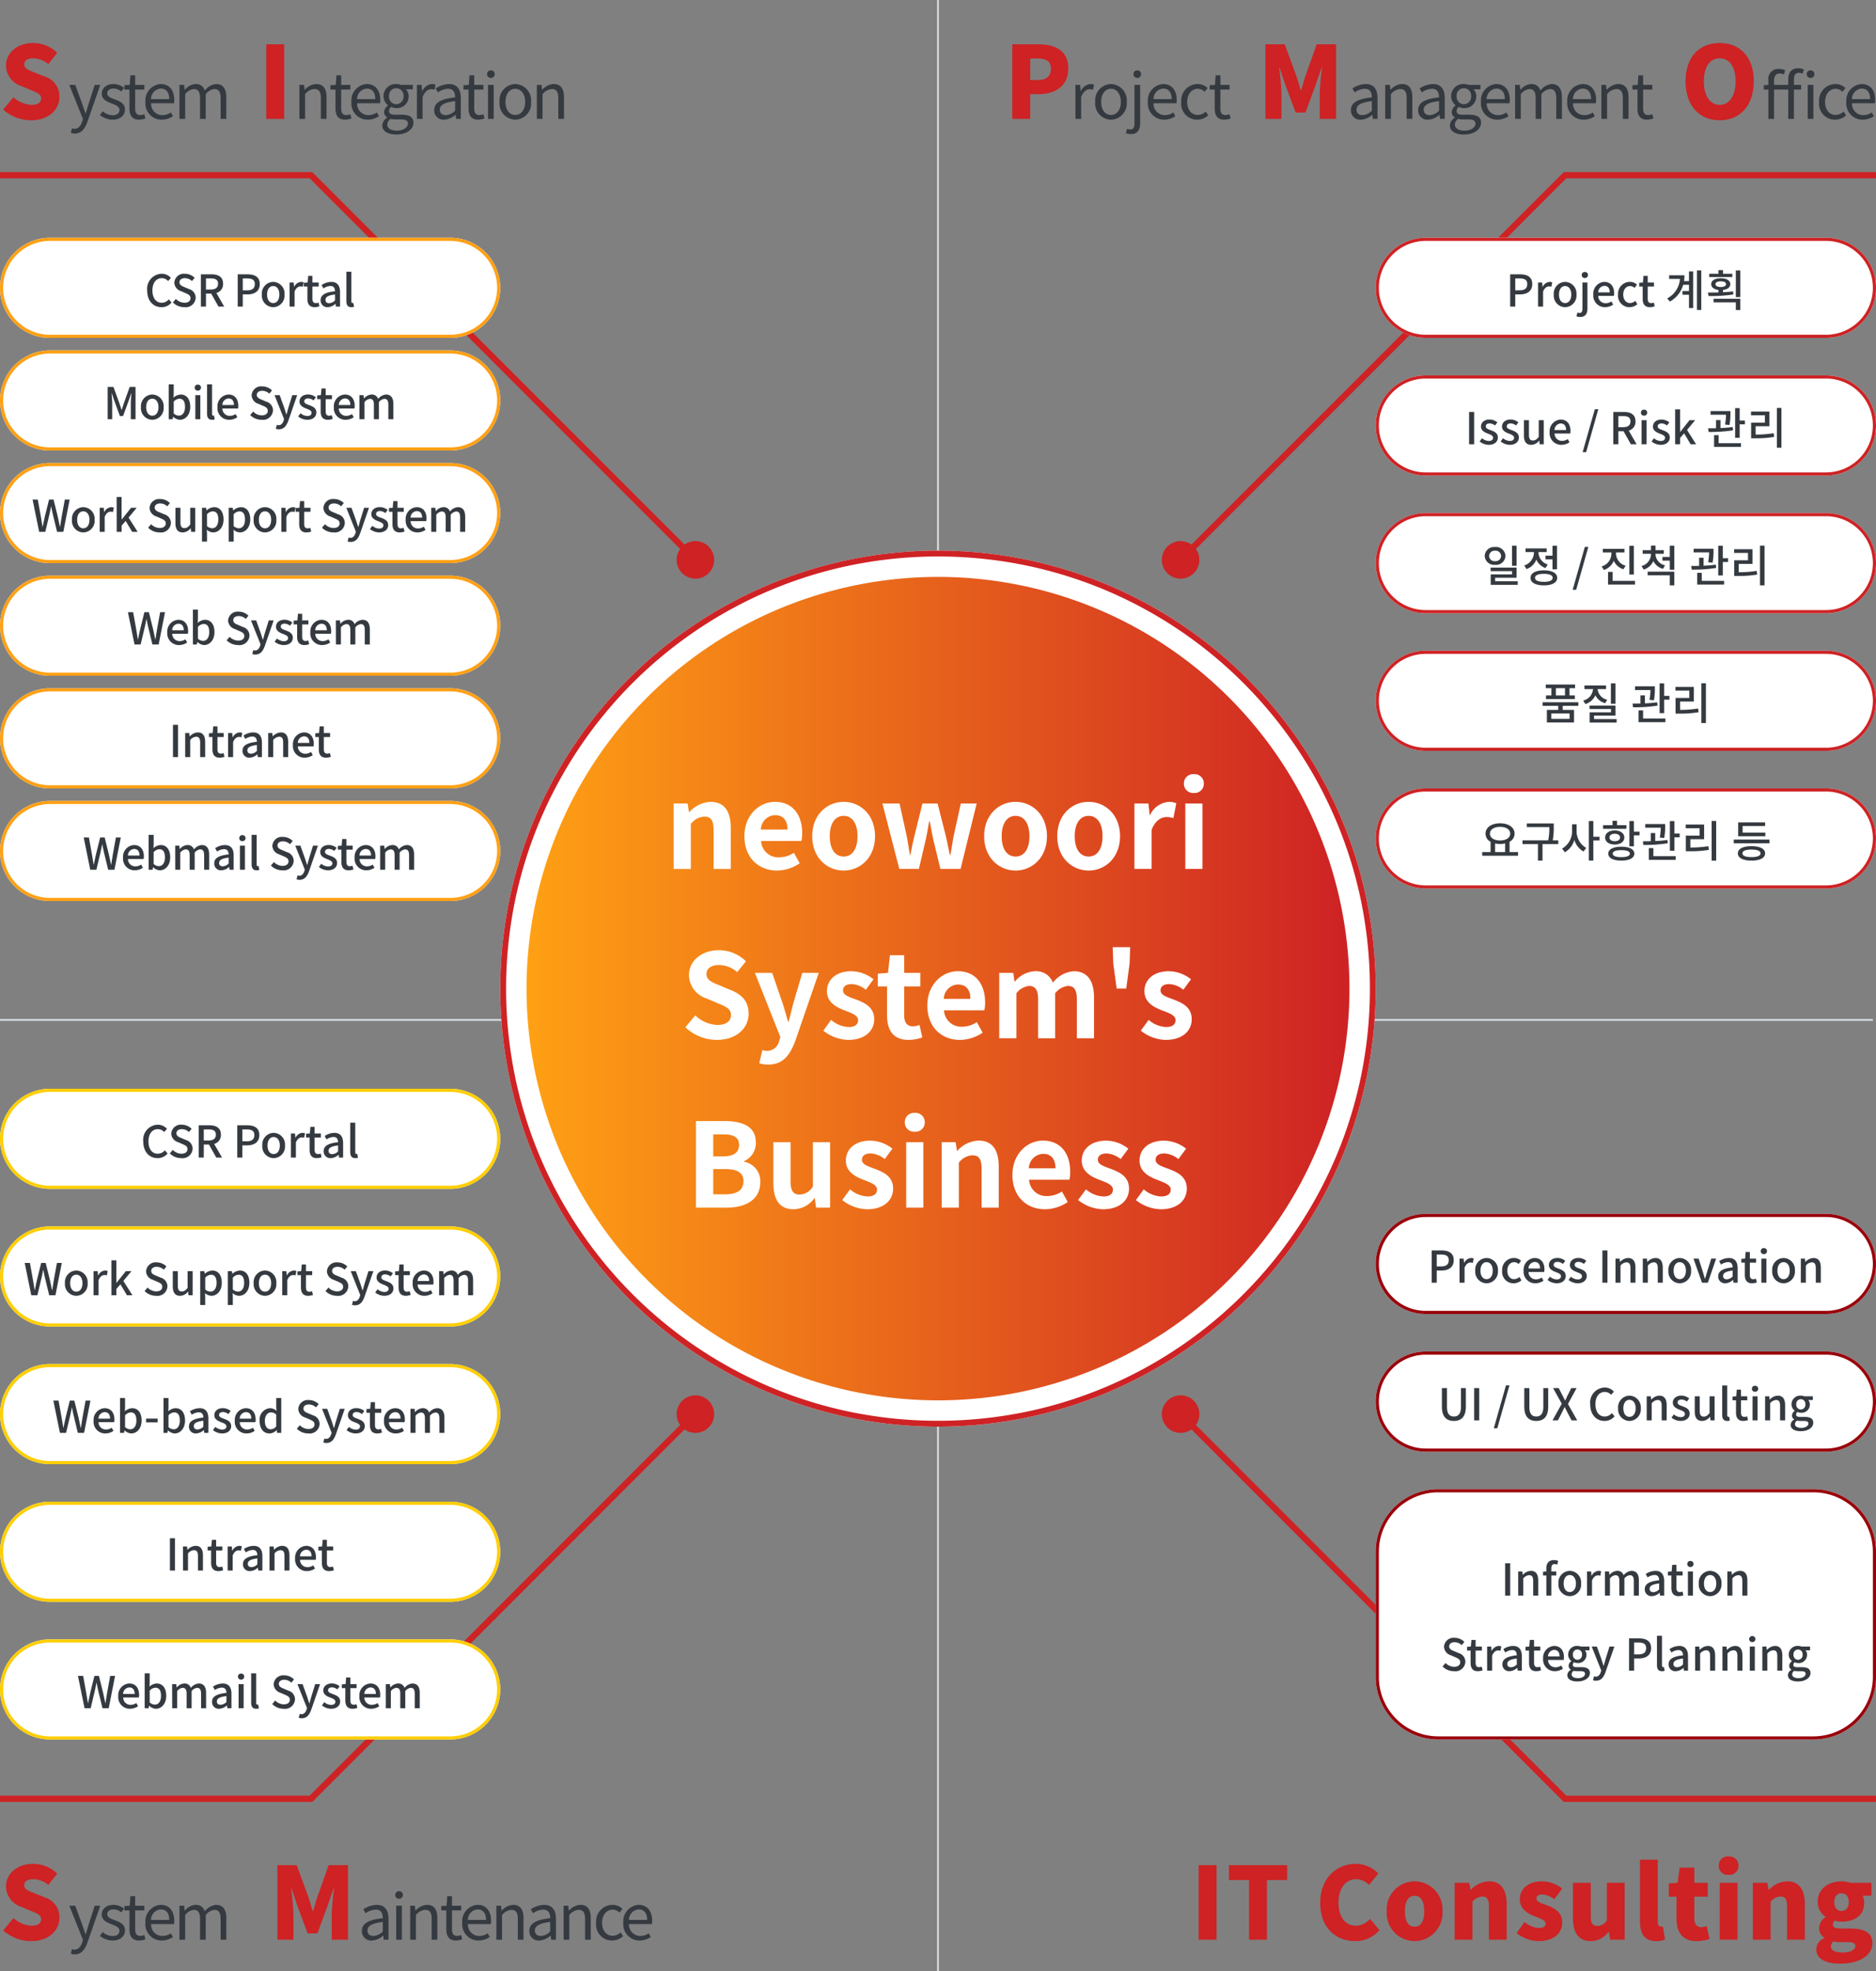 <svg xmlns="http://www.w3.org/2000/svg" width="300" height="315" viewBox="0 0 300 315">
    <rect x="0" y="0" width="300" height="315" fill="#808080" stroke="none"/>
    <defs>
        <linearGradient id="vr7n0t8e4a" x1=".5" x2=".5" y2="1" gradientUnits="objectBoundingBox">
            <stop offset="0" stop-color="#ce2224"/>
            <stop offset="1" stop-color="#ffa014"/>
        </linearGradient>
    </defs>
    <g data-name="Business(모바일)">
        <path data-name="선 12" d="M299.5.15H0v-.3h299.5z" transform="translate(0 163)" style="fill:#d6dade"/>
        <path data-name="선 13" d="M.15 315h-.3V0h.3z" transform="translate(150)" style="fill:#d6dade"/>
        <path data-name="패스 3663" d="m-391.537-5780.421-61.333-61.333h-49.52v-1h49.934l.146.146 61.48 61.479z" transform="translate(502.391 5870.254)" style="fill:#ce2224"/>
        <path data-name="패스 3875" d="M3 0a3 3 0 1 1-3 3 3 3 0 0 1 3-3z" transform="rotate(180 57.103 46.24)" style="fill:#ce2224"/>
        <path data-name="패스 3663" d="M49.934 61.979H0v-1h49.52L110.853-.354l.707.707z" transform="translate(0 226)" style="fill:#ce2224"/>
        <path data-name="패스 3921" d="M3 0a3 3 0 1 1-3 3 3 3 0 0 1 3-3z" transform="rotate(180 57.103 114.5)" style="fill:#ce2224"/>
        <path data-name="패스 3663" d="M49.934 61.979H0v-1h49.52L110.853-.354l.707.707z" transform="rotate(180 150 44.74)" style="fill:#ce2224"/>
        <path data-name="패스 3888" d="M3 0a3 3 0 1 1-3 3 3 3 0 0 1 3-3z" transform="translate(185.793 86.479)" style="fill:#ce2224"/>
        <path data-name="패스 3663" d="M110.853 61.833 49.52.5H0v-1h49.934l61.626 61.626z" transform="rotate(180 150 143.74)" style="fill:#ce2224"/>
        <path data-name="패스 3922" d="M3 0a3 3 0 1 1-3 3 3 3 0 0 1 3-3z" transform="translate(185.793 223)" style="fill:#ce2224"/>
        <path data-name="패스 3867" d="M70 0A70 70 0 1 1 0 70 70 70 0 0 1 70 0z" transform="rotate(90 66 154)" style="fill:#fff"/>
        <path data-name="패스 3867 - 윤곽선" d="M70 .933a69.583 69.583 0 0 0-13.92 1.4 68.683 68.683 0 0 0-24.695 10.395A69.271 69.271 0 0 0 6.361 43.116 68.713 68.713 0 0 0 2.337 56.08a69.75 69.75 0 0 0 0 27.841 68.683 68.683 0 0 0 10.392 24.695 69.271 69.271 0 0 0 30.388 25.024 68.711 68.711 0 0 0 12.963 4.024 69.75 69.75 0 0 0 27.841 0 68.684 68.684 0 0 0 24.695-10.392 69.271 69.271 0 0 0 25.024-30.388 68.71 68.71 0 0 0 4.024-12.963 69.75 69.75 0 0 0 0-27.841 68.684 68.684 0 0 0-10.392-24.695A69.271 69.271 0 0 0 96.884 6.361 68.712 68.712 0 0 0 83.92 2.337 69.583 69.583 0 0 0 70 .933M70 0A70 70 0 1 1 0 70 70 70 0 0 1 70 0z" transform="rotate(90 66 154)" style="fill:#ce2224"/>
        <path data-name="패스 3868" d="M65.8 0A65.8 65.8 0 1 1 0 65.8 65.8 65.8 0 0 1 65.8 0z" transform="rotate(90 61.8 154)" style="fill:url(#vr7n0t8e4a)"/>
        <path data-name="패스 3869" d="M-90.58-17.3h2.744v-7.187a2.938 2.938 0 0 1 2.165-1.176c1.027 0 1.475.56 1.475 2.184v6.179h2.744v-6.515c0-2.632-.971-4.2-3.229-4.2a4.818 4.818 0 0 0-3.4 1.643h-.056l-.205-1.381h-2.24zm16.52.261a6.581 6.581 0 0 0 3.64-1.161l-.933-1.68a4.309 4.309 0 0 1-2.352.728 2.747 2.747 0 0 1-2.895-2.611h6.44a5.159 5.159 0 0 0 .131-1.269c0-2.875-1.493-4.984-4.368-4.984-2.483 0-4.872 2.109-4.872 5.488.001 3.453 2.278 5.488 5.209 5.488zm-2.576-6.552a2.353 2.353 0 0 1 2.277-2.3c1.344 0 1.979.9 1.979 2.3zM-63.4-17.04c2.613 0 5.021-2.016 5.021-5.488s-2.408-5.488-5.021-5.488-5.023 2.016-5.023 5.488 2.408 5.488 5.023 5.488zm0-2.24c-1.419 0-2.221-1.269-2.221-3.248 0-1.96.8-3.248 2.221-3.248s2.221 1.288 2.221 3.248c-.001 1.979-.804 3.248-2.221 3.248zm8.9 1.979h3.136l1.064-4.555c.224-.971.373-1.941.579-3.043h.093c.205 1.1.373 2.053.6 3.043l1.1 4.555h3.228l2.576-10.453h-2.536L-45.8-22.6c-.187 1.027-.336 2.016-.523 3.061h-.093c-.224-1.045-.411-2.035-.653-3.061l-1.307-5.152H-50.8l-1.271 5.152c-.261 1.008-.448 2.016-.653 3.061h-.076c-.187-1.045-.317-2.035-.523-3.061l-1.139-5.152H-57.2zm18.592.261c2.613 0 5.021-2.016 5.021-5.488s-2.408-5.488-5.021-5.488-5.019 2.016-5.019 5.488 2.408 5.488 5.022 5.488zm0-2.24c-1.419 0-2.221-1.269-2.221-3.248 0-1.96.8-3.248 2.221-3.248s2.221 1.288 2.221 3.248c.003 1.979-.8 3.248-2.218 3.248zm11.685 2.24c2.613 0 5.021-2.016 5.021-5.488s-2.408-5.488-5.021-5.488-5.018 2.016-5.018 5.488 2.408 5.488 5.021 5.488zm0-2.24c-1.419 0-2.221-1.269-2.221-3.248 0-1.96.8-3.248 2.221-3.248S-22-24.488-22-22.528c0 1.979-.8 3.248-2.22 3.248zm7.323 1.98h2.744v-6.235c.579-1.512 1.568-2.053 2.389-2.053a3.492 3.492 0 0 1 1.1.168l.467-2.371a2.957 2.957 0 0 0-1.232-.224 3.621 3.621 0 0 0-2.968 2.108h-.056l-.205-1.848H-16.9zm8.139 0h2.741v-10.455h-2.744zm1.381-12.133a1.471 1.471 0 0 0 1.58-1.514 1.467 1.467 0 0 0-1.583-1.493 1.472 1.472 0 0 0-1.605 1.493 1.476 1.476 0 0 0 1.605 1.512zm-76.293 39.46c3.192 0 5.077-1.923 5.077-4.181 0-2-1.1-3.061-2.781-3.752l-1.811-.765c-1.176-.468-2.147-.822-2.147-1.812 0-.915.765-1.456 1.979-1.456A4.406 4.406 0 0 1-80.425-.8l1.4-1.736a6.13 6.13 0 0 0-4.331-1.773c-2.8 0-4.779 1.736-4.779 3.995a4 4 0 0 0 2.8 3.715l1.848.784c1.232.523 2.072.84 2.072 1.867 0 .971-.765 1.587-2.2 1.587a5.435 5.435 0 0 1-3.509-1.531l-1.587 1.9a7.361 7.361 0 0 0 5.038 2.019zm8.213 3.939c2.333 0 3.453-1.419 4.368-3.883l3.715-10.771h-2.632l-1.437 4.853c-.243.971-.5 1.979-.747 2.949h-.093c-.3-1.008-.56-2.016-.877-2.949l-1.662-4.853h-2.763l4.069 10.267-.187.616a2 2 0 0 1-1.96 1.587 2.811 2.811 0 0 1-.728-.131l-.5 2.109a4.426 4.426 0 0 0 1.434.205zm12.787-3.939c2.725 0 4.163-1.475 4.163-3.3 0-1.941-1.531-2.632-2.912-3.155-1.1-.411-2.072-.691-2.072-1.456 0-.6.448-1.008 1.4-1.008a3.891 3.891 0 0 1 2.24.9l1.231-1.669a5.794 5.794 0 0 0-3.546-1.288c-2.389 0-3.9 1.325-3.9 3.192C-66.071 4-64.6 4.8-63.271 5.3c1.1.429 2.184.784 2.184 1.568 0 .653-.467 1.1-1.512 1.1a4.538 4.538 0 0 1-2.8-1.139l-1.251 1.717a6.63 6.63 0 0 0 3.977 1.481zm9.651 0a6.755 6.755 0 0 0 2.2-.392l-.448-2a3.054 3.054 0 0 1-1.027.224c-.933 0-1.419-.56-1.419-1.755V1.477h2.576V-.688h-2.576v-2.819h-2.277l-.317 2.819-1.624.131v2.034h1.475v4.63c.002 2.333.954 3.92 3.436 3.92zm8.213 0a6.581 6.581 0 0 0 3.64-1.157l-.933-1.68a4.309 4.309 0 0 1-2.352.728A2.747 2.747 0 0 1-47.348 5.3h6.44a5.159 5.159 0 0 0 .131-1.269c0-2.875-1.493-4.984-4.368-4.984-2.483 0-4.872 2.109-4.872 5.488 0 3.457 2.277 5.492 5.208 5.492zm-2.576-6.552a2.353 2.353 0 0 1 2.277-2.3c1.344 0 1.979.9 1.979 2.3zm8.867 6.291h2.744V2.579a2.979 2.979 0 0 1 2-1.176c.989 0 1.475.56 1.475 2.184v6.178h2.725V2.579A3.05 3.05 0 0 1-27.561 1.4c.989 0 1.456.56 1.456 2.184v6.181h2.744V3.251c0-2.632-1.027-4.2-3.248-4.2A4.636 4.636 0 0 0-29.932.88a2.845 2.845 0 0 0-2.875-1.829 4.4 4.4 0 0 0-3.21 1.661h-.056l-.205-1.4h-2.24zm18.778-7.953h1.531l.541-4.013.093-2.595h-2.8l.093 2.595zm7.84 8.213c2.725 0 4.163-1.475 4.163-3.3 0-1.941-1.531-2.632-2.912-3.155-1.1-.411-2.072-.691-2.072-1.456 0-.6.448-1.008 1.4-1.008a3.891 3.891 0 0 1 2.24.9L-7.849.339A5.794 5.794 0 0 0-11.4-.949c-2.389 0-3.9 1.325-3.9 3.192C-15.3 4-13.823 4.8-12.5 5.3c1.1.429 2.184.784 2.184 1.568 0 .653-.467 1.1-1.512 1.1a4.538 4.538 0 0 1-2.8-1.139l-1.251 1.717a6.63 6.63 0 0 0 3.979 1.481zm-75.115 26.806h4.928c3.043 0 5.357-1.288 5.357-4.069a3.141 3.141 0 0 0-2.594-3.263v-.1a3.134 3.134 0 0 0 1.885-2.987c0-2.576-2.165-3.416-5-3.416h-4.573zm2.763-8.195v-3.509h1.643c1.661 0 2.483.485 2.483 1.7 0 1.1-.765 1.811-2.52 1.811zm0 6.067v-4.032h1.923c1.9 0 2.912.579 2.912 1.923 0 1.437-1.027 2.109-2.912 2.109zm12.843 2.389a4.194 4.194 0 0 0 3.323-1.755h.075l.205 1.493h2.24V26.379h-2.744v7.056a2.519 2.519 0 0 1-2.128 1.307c-1.008 0-1.456-.579-1.456-2.184v-6.179h-2.744v6.533c-.001 2.613.97 4.181 3.229 4.181zm11.76 0c2.725 0 4.163-1.475 4.163-3.3 0-1.941-1.531-2.632-2.912-3.155-1.1-.411-2.072-.691-2.072-1.456 0-.6.448-1.008 1.4-1.008a3.891 3.891 0 0 1 2.24.9l1.232-1.661a5.794 5.794 0 0 0-3.547-1.288c-2.389 0-3.9 1.325-3.9 3.192 0 1.755 1.475 2.557 2.8 3.061 1.1.429 2.184.784 2.184 1.568 0 .653-.467 1.1-1.512 1.1a4.538 4.538 0 0 1-2.8-1.139l-1.251 1.717a6.631 6.631 0 0 0 3.975 1.469zm6.253-.261h2.744V26.379H-53.4zm1.381-12.132a1.471 1.471 0 0 0 1.587-1.512 1.467 1.467 0 0 0-1.587-1.493 1.472 1.472 0 0 0-1.605 1.493 1.476 1.476 0 0 0 1.605 1.512zm4.293 12.133h2.744v-7.188a2.938 2.938 0 0 1 2.165-1.176c1.027 0 1.475.56 1.475 2.184v6.179h2.744v-6.515c0-2.632-.971-4.2-3.229-4.2a4.818 4.818 0 0 0-3.4 1.643h-.056l-.205-1.381h-2.24zm16.52.261a6.581 6.581 0 0 0 3.64-1.157l-.933-1.68a4.309 4.309 0 0 1-2.352.728 2.747 2.747 0 0 1-2.893-2.613h6.44a5.159 5.159 0 0 0 .131-1.269c0-2.875-1.493-4.984-4.368-4.984-2.483 0-4.872 2.109-4.872 5.488 0 3.452 2.277 5.486 5.209 5.486zm-2.576-6.552a2.353 2.353 0 0 1 2.277-2.3c1.344 0 1.979.9 1.979 2.3zm11.853 6.552c2.725 0 4.163-1.475 4.163-3.3 0-1.941-1.531-2.632-2.912-3.155-1.1-.411-2.072-.691-2.072-1.456 0-.6.448-1.008 1.4-1.008a3.891 3.891 0 0 1 2.24.9l1.232-1.661a5.794 5.794 0 0 0-3.547-1.288c-2.389 0-3.9 1.325-3.9 3.192 0 1.755 1.475 2.557 2.8 3.061 1.1.429 2.184.784 2.184 1.568 0 .653-.467 1.1-1.512 1.1a4.538 4.538 0 0 1-2.8-1.139l-1.251 1.711a6.63 6.63 0 0 0 3.976 1.474zm9.24 0c2.725 0 4.163-1.475 4.163-3.3 0-1.941-1.531-2.632-2.912-3.155-1.1-.411-2.072-.691-2.072-1.456 0-.6.448-1.008 1.4-1.008a3.891 3.891 0 0 1 2.24.9l1.232-1.661a5.794 5.794 0 0 0-3.547-1.288c-2.389 0-3.9 1.325-3.9 3.192 0 1.755 1.475 2.557 2.8 3.061 1.1.429 2.184.784 2.184 1.568 0 .653-.467 1.1-1.512 1.1a4.538 4.538 0 0 1-2.8-1.139l-1.251 1.717a6.63 6.63 0 0 0 3.976 1.468z" transform="translate(198.31 156.168)" style="fill:#fff"/>
        <path data-name="패스 3876" d="M8 0h64a8 8 0 0 1 0 16H8A8 8 0 0 1 8 0z" transform="translate(0 128)" style="fill:#fff"/>
        <path data-name="사각형 1723 - 윤곽선" d="M8 .5a7.5 7.5 0 0 0 0 15h64a7.5 7.5 0 0 0 0-15H8M8 0h64a8 8 0 0 1 0 16H8A8 8 0 0 1 8 0z" transform="translate(0 128)" style="fill:#ffa014"/>
        <path data-name="패스 3877" d="M-25.567 0h.98l.679-2.863c.084-.406.168-.791.245-1.183h.028c.07.392.147.777.238 1.183L-22.7 0h1l1.015-5.159h-.777l-.49 2.688c-.084.539-.175 1.092-.259 1.652h-.035c-.119-.56-.231-1.113-.35-1.652l-.665-2.688h-.721l-.665 2.688c-.119.546-.238 1.1-.35 1.652h-.028l-.273-1.652-.483-2.688h-.833zm7.119.091a2.336 2.336 0 0 0 1.3-.406l-.28-.511a1.635 1.635 0 0 1-.917.287 1.163 1.163 0 0 1-1.19-1.176h2.5a2.087 2.087 0 0 0 .042-.413c0-1.085-.553-1.82-1.575-1.82a1.871 1.871 0 0 0-1.757 2.023A1.852 1.852 0 0 0-18.448.091zm-1.092-2.366a1.042 1.042 0 0 1 .987-1.043c.56 0 .861.385.861 1.043zm5.1 2.366c.868 0 1.659-.756 1.659-2.079 0-1.183-.553-1.96-1.526-1.96a1.838 1.838 0 0 0-1.148.5l.028-.658v-1.473h-.805V0h.63l.077-.4h.021a1.632 1.632 0 0 0 1.06.491zm-.16-.665a1.276 1.276 0 0 1-.833-.35v-1.883a1.313 1.313 0 0 1 .91-.469c.644 0 .9.5.9 1.3.005.905-.415 1.402-.977 1.402zm2.627.574h.8v-2.73a1.274 1.274 0 0 1 .861-.525c.441 0 .644.266.644.931V0h.8v-2.73A1.285 1.285 0 0 1-8-3.255c.434 0 .644.266.644.931V0h.805v-2.422c0-.98-.378-1.526-1.183-1.526a1.774 1.774 0 0 0-1.253.707 1.028 1.028 0 0 0-1.064-.707 1.677 1.677 0 0 0-1.19.637h-.021l-.063-.539h-.658zm7.364.091a1.914 1.914 0 0 0 1.225-.532h.028l.063.441h.658v-2.317c0-1.022-.441-1.631-1.4-1.631a2.949 2.949 0 0 0-1.554.5l.3.546a2.117 2.117 0 0 1 1.114-.388c.567 0 .728.392.735.84-1.6.175-2.3.6-2.3 1.428A1.064 1.064 0 0 0-4.609.091zm.245-.637c-.343 0-.6-.154-.6-.532 0-.434.385-.728 1.526-.861v.945a1.357 1.357 0 0 1-.926.448zm2.73.546h.805v-3.85h-.805zm.4-4.571a.469.469 0 0 0 .5-.483.467.467 0 0 0-.5-.476.461.461 0 0 0-.5.476.463.463 0 0 0 .499.483zM1.033.091a1.262 1.262 0 0 0 .434-.063l-.105-.609a.559.559 0 0 1-.133.014c-.1 0-.189-.077-.189-.294v-4.718H.235V-.9c0 .62.217.991.798.991zm4.123 0a1.6 1.6 0 0 0 1.813-1.5A1.438 1.438 0 0 0 5.919-2.8l-.707-.3c-.42-.168-.833-.336-.833-.784 0-.406.343-.658.868-.658a1.641 1.641 0 0 1 1.134.462l.427-.52a2.207 2.207 0 0 0-1.561-.65 1.531 1.531 0 0 0-1.694 1.421A1.482 1.482 0 0 0 4.6-2.478l.714.308c.476.21.826.357.826.826 0 .434-.35.728-.973.728A2 2 0 0 1 3.8-1.225l-.476.56a2.57 2.57 0 0 0 1.832.756zM7.907 1.61c.812 0 1.218-.553 1.519-1.379L10.84-3.85h-.784L9.44-1.869c-.1.35-.2.735-.3 1.085H9.1c-.119-.357-.238-.742-.35-1.085L8.04-3.85h-.826L8.74-.028l-.077.266c-.14.413-.385.721-.8.721A1.043 1.043 0 0 1 7.578.9l-.154.63a1.369 1.369 0 0 0 .483.08zM12.443.091c.952 0 1.463-.525 1.463-1.169 0-.728-.595-.966-1.134-1.169-.42-.154-.8-.28-.8-.609 0-.266.2-.476.623-.476a1.438 1.438 0 0 1 .856.332l.378-.5a2.006 2.006 0 0 0-1.246-.455c-.854 0-1.372.483-1.372 1.127S11.778-1.9 12.3-1.7c.413.161.847.315.847.665 0 .294-.217.518-.679.518a1.745 1.745 0 0 1-1.092-.441l-.378.518a2.384 2.384 0 0 0 1.445.531zm3.318 0a2.463 2.463 0 0 0 .756-.14l-.147-.6a1.148 1.148 0 0 1-.413.091c-.4 0-.56-.238-.56-.7v-1.948h1v-.644h-1v-1.064h-.672l-.091 1.064-.6.042v.6h.56v1.948c-.002.812.299 1.351 1.167 1.351zm2.821 0a2.336 2.336 0 0 0 1.3-.406L19.6-.826a1.635 1.635 0 0 1-.917.287A1.163 1.163 0 0 1 17.5-1.715H20a2.087 2.087 0 0 0 .042-.413c0-1.085-.553-1.82-1.575-1.82a1.871 1.871 0 0 0-1.757 2.023A1.852 1.852 0 0 0 18.582.091zM17.49-2.275a1.042 1.042 0 0 1 .987-1.043c.56 0 .861.385.861 1.043zM20.794 0h.806v-2.73a1.274 1.274 0 0 1 .861-.525c.441 0 .644.266.644.931V0h.8v-2.73a1.285 1.285 0 0 1 .868-.525c.434 0 .644.266.644.931V0h.805v-2.422c0-.98-.378-1.526-1.183-1.526a1.774 1.774 0 0 0-1.253.707 1.028 1.028 0 0 0-1.064-.707 1.677 1.677 0 0 0-1.19.637h-.021l-.063-.539h-.658z" transform="translate(40 139)" style="fill:#343a40"/>
        <path data-name="패스 3878" d="M8 0h64a8 8 0 0 1 0 16H8A8 8 0 0 1 8 0z" transform="translate(0 110)" style="fill:#fff"/>
        <path data-name="사각형 1723 - 윤곽선" d="M8 .5a7.5 7.5 0 0 0 0 15h64a7.5 7.5 0 0 0 0-15H8M8 0h64a8 8 0 0 1 0 16H8A8 8 0 0 1 8 0z" transform="translate(0 110)" style="fill:#ffa014"/>
        <path data-name="패스 3879" d="M-12.338 0h.812v-5.159h-.812zm1.953 0h.805v-2.73a1.29 1.29 0 0 1 .938-.525c.455 0 .651.266.651.931V0h.8v-2.422c0-.98-.364-1.526-1.183-1.526a1.835 1.835 0 0 0-1.274.63h-.021l-.063-.532h-.658zm5.523.091a2.463 2.463 0 0 0 .756-.14l-.147-.6a1.148 1.148 0 0 1-.413.091c-.4 0-.56-.238-.56-.7v-1.948h1v-.644h-1v-1.064H-5.9l-.089 1.064-.6.042v.6h.56v1.948c-.001.812.3 1.351 1.168 1.351zM-3.525 0h.805v-2.4c.238-.609.616-.826.931-.826a1.139 1.139 0 0 1 .385.063l.147-.7a.958.958 0 0 0-.434-.084 1.331 1.331 0 0 0-1.092.791H-2.8l-.063-.693h-.658zm3.437.091a1.914 1.914 0 0 0 1.225-.532h.028L1.228 0h.658v-2.317c0-1.022-.441-1.631-1.4-1.631a2.949 2.949 0 0 0-1.554.5l.3.546A2.117 2.117 0 0 1 .346-3.29c.567 0 .728.392.735.84-1.6.175-2.3.6-2.3 1.428A1.064 1.064 0 0 0-.088.091zm.245-.637c-.343 0-.6-.154-.6-.532 0-.434.385-.728 1.526-.861v.945a1.357 1.357 0 0 1-.926.448zM2.887 0h.805v-2.73a1.29 1.29 0 0 1 .938-.525c.455 0 .651.266.651.931V0h.8v-2.422c0-.98-.364-1.526-1.183-1.526a1.835 1.835 0 0 0-1.274.63h-.016l-.063-.532h-.658zm5.832.091a2.336 2.336 0 0 0 1.3-.406l-.28-.511a1.635 1.635 0 0 1-.917.287 1.163 1.163 0 0 1-1.19-1.176h2.5a2.087 2.087 0 0 0 .042-.413c0-1.085-.553-1.82-1.575-1.82a1.871 1.871 0 0 0-1.756 2.023A1.852 1.852 0 0 0 8.719.091zM7.627-2.275a1.042 1.042 0 0 1 .987-1.043c.56 0 .861.385.861 1.043zM12.149.091a2.463 2.463 0 0 0 .756-.14l-.147-.6a1.148 1.148 0 0 1-.413.091c-.4 0-.56-.238-.56-.7v-1.948h1v-.644h-1v-1.064h-.672l-.091 1.064-.6.042v.6h.56v1.948c-.002.812.299 1.351 1.167 1.351z" transform="translate(40 121)" style="fill:#343a40"/>
        <path data-name="패스 3880" d="M8 0h64a8 8 0 0 1 0 16H8A8 8 0 0 1 8 0z" transform="translate(0 92)" style="fill:#fff"/>
        <path data-name="사각형 1723 - 윤곽선" d="M8 .5a7.5 7.5 0 0 0 0 15h64a7.5 7.5 0 0 0 0-15H8M8 0h64a8 8 0 0 1 0 16H8A8 8 0 0 1 8 0z" transform="translate(0 92)" style="fill:#ffa014"/>
        <path data-name="패스 3881" d="M-18.49 0h.98l.679-2.863c.084-.406.168-.791.245-1.183h.028c.07.392.147.777.238 1.183L-15.627 0h1l1.015-5.159h-.777l-.49 2.688c-.084.539-.175 1.092-.259 1.652h-.035c-.119-.56-.231-1.113-.35-1.652l-.665-2.688h-.721l-.665 2.688c-.119.546-.238 1.1-.35 1.652h-.028l-.273-1.652-.483-2.688h-.833zm7.119.091a2.336 2.336 0 0 0 1.3-.406l-.28-.511a1.635 1.635 0 0 1-.917.287 1.163 1.163 0 0 1-1.19-1.176h2.5a2.087 2.087 0 0 0 .042-.413c0-1.085-.553-1.82-1.575-1.82a1.871 1.871 0 0 0-1.757 2.023A1.852 1.852 0 0 0-11.372.091zm-1.092-2.366a1.042 1.042 0 0 1 .987-1.043c.56 0 .861.385.861 1.043zm5.1 2.366c.868 0 1.659-.756 1.659-2.079 0-1.183-.553-1.96-1.526-1.96a1.838 1.838 0 0 0-1.148.5l.028-.658v-1.473h-.8V0h.63l.077-.4h.021a1.632 1.632 0 0 0 1.055.491zm-.154-.665a1.276 1.276 0 0 1-.833-.35v-1.883a1.313 1.313 0 0 1 .91-.469c.644 0 .9.5.9 1.3-.001.905-.421 1.402-.981 1.402zm5.6.665a1.6 1.6 0 0 0 1.813-1.5A1.438 1.438 0 0 0-1.158-2.8l-.707-.3c-.42-.168-.833-.336-.833-.784 0-.406.343-.658.868-.658a1.641 1.641 0 0 1 1.13.461l.431-.519a2.207 2.207 0 0 0-1.561-.65 1.531 1.531 0 0 0-1.694 1.421 1.482 1.482 0 0 0 1.05 1.351l.714.308c.476.21.826.357.826.826 0 .434-.35.728-.973.728a2 2 0 0 1-1.372-.609l-.476.56a2.57 2.57 0 0 0 1.834.756zM.83 1.61c.812 0 1.218-.553 1.519-1.379L3.763-3.85h-.784l-.616 1.981c-.1.35-.2.735-.3 1.085h-.036c-.119-.357-.238-.742-.35-1.085L.963-3.85H.137L1.663-.028l-.077.266C1.446.651 1.2.959.781.959A1.043 1.043 0 0 1 .5.9l-.154.63a1.369 1.369 0 0 0 .484.08zM5.366.091c.952 0 1.463-.525 1.463-1.169 0-.728-.6-.966-1.134-1.169-.42-.154-.8-.28-.8-.609 0-.266.2-.476.623-.476A1.438 1.438 0 0 1 6.374-3l.378-.5a2.006 2.006 0 0 0-1.246-.455c-.854 0-1.372.483-1.372 1.127S4.7-1.9 5.219-1.7c.413.161.847.315.847.665 0 .294-.217.518-.679.518a1.745 1.745 0 0 1-1.092-.442l-.378.518a2.384 2.384 0 0 0 1.449.532zm3.318 0a2.463 2.463 0 0 0 .756-.14l-.147-.6a1.148 1.148 0 0 1-.413.091c-.4 0-.56-.238-.56-.7v-1.948h1v-.644h-1v-1.064h-.672L7.557-3.85l-.6.042v.6h.56v1.948C7.515-.448 7.816.091 8.684.091zm2.821 0a2.336 2.336 0 0 0 1.3-.406l-.28-.511a1.635 1.635 0 0 1-.917.287 1.163 1.163 0 0 1-1.19-1.176h2.5a2.087 2.087 0 0 0 .042-.413c0-1.085-.553-1.82-1.575-1.82a1.871 1.871 0 0 0-1.756 2.023A1.852 1.852 0 0 0 11.5.091zm-1.092-2.366a1.042 1.042 0 0 1 .987-1.043c.56 0 .861.385.861 1.043zM13.717 0h.8v-2.73a1.274 1.274 0 0 1 .861-.525c.441 0 .644.266.644.931V0h.8v-2.73a1.285 1.285 0 0 1 .868-.525c.434 0 .644.266.644.931V0h.805v-2.422c0-.98-.378-1.526-1.183-1.526a1.774 1.774 0 0 0-1.253.707 1.028 1.028 0 0 0-1.064-.707 1.677 1.677 0 0 0-1.19.637h-.021l-.063-.539h-.658z" transform="translate(40 103)" style="fill:#343a40"/>
        <path data-name="패스 3882" d="M8 0h64a8 8 0 0 1 0 16H8A8 8 0 0 1 8 0z" transform="translate(0 74)" style="fill:#fff"/>
        <path data-name="사각형 1723 - 윤곽선" d="M8 .5a7.5 7.5 0 0 0 0 15h64a7.5 7.5 0 0 0 0-15H8M8 0h64a8 8 0 0 1 0 16H8A8 8 0 0 1 8 0z" transform="translate(0 74)" style="fill:#ffa014"/>
        <path data-name="패스 3883" d="M-33.737 0h.98l.679-2.863c.084-.406.168-.791.245-1.183h.028c.07.392.147.777.238 1.183L-30.874 0h1l1.015-5.159h-.777l-.49 2.688c-.084.539-.175 1.092-.259 1.652h-.035c-.119-.56-.231-1.113-.35-1.652l-.665-2.688h-.721l-.665 2.688c-.119.546-.238 1.1-.35 1.652h-.029l-.273-1.652-.483-2.688h-.833zm7.056.091a1.851 1.851 0 0 0 1.813-2.016 1.858 1.858 0 0 0-1.813-2.023 1.858 1.858 0 0 0-1.813 2.023A1.851 1.851 0 0 0-26.681.091zm0-.658c-.6 0-.98-.539-.98-1.358s.378-1.358.98-1.358.987.546.987 1.358-.378 1.358-.987 1.358zm2.618.567h.805v-2.4c.238-.609.616-.826.931-.826a1.139 1.139 0 0 1 .385.063l.147-.7a.958.958 0 0 0-.434-.084 1.331 1.331 0 0 0-1.092.791h-.021l-.058-.694h-.658zm2.723 0h.791v-1l.644-.742L-18.862 0h.875l-1.449-2.282 1.3-1.568h-.9l-1.491 1.862h-.028v-3.591h-.791zm6.86.091a1.6 1.6 0 0 0 1.813-1.5 1.438 1.438 0 0 0-1.05-1.391l-.707-.3c-.42-.168-.833-.336-.833-.784 0-.406.343-.658.868-.658a1.641 1.641 0 0 1 1.134.462l.427-.518a2.207 2.207 0 0 0-1.561-.651 1.531 1.531 0 0 0-1.694 1.421 1.482 1.482 0 0 0 1.05 1.351l.714.308c.476.21.826.357.826.826 0 .434-.35.728-.973.728a2 2 0 0 1-1.372-.609l-.476.56a2.57 2.57 0 0 0 1.834.755zm3.71 0a1.612 1.612 0 0 0 1.253-.672h.017l.067.581h.658v-3.85h-.805v2.674c-.32.406-.567.576-.92.576-.455 0-.644-.266-.644-.924V-3.85h-.8v2.422c-.009.98.344 1.519 1.174 1.519zm3.07 1.47h.8V.315l-.028-.658a1.588 1.588 0 0 0 1.017.434c.868 0 1.659-.756 1.659-2.079 0-1.183-.546-1.96-1.519-1.96a1.953 1.953 0 0 0-1.19.518h-.021l-.063-.42H-7.7zm1.634-2.135a1.289 1.289 0 0 1-.834-.35v-1.883a1.326 1.326 0 0 1 .91-.469c.644 0 .9.5.9 1.3.005.905-.415 1.402-.976 1.402zm2.632 2.135h.805V.315l-.028-.658a1.588 1.588 0 0 0 1.016.434C-.773.091.018-.665.018-1.988c0-1.183-.546-1.96-1.519-1.96a1.953 1.953 0 0 0-1.19.518h-.021l-.063-.42h-.658zM-1.8-.574a1.289 1.289 0 0 1-.833-.35v-1.883a1.326 1.326 0 0 1 .91-.469c.644 0 .9.5.9 1.3.008.905-.412 1.402-.977 1.402zm4.177.665A1.851 1.851 0 0 0 4.19-1.925a1.858 1.858 0 0 0-1.813-2.023A1.858 1.858 0 0 0 .564-1.925 1.851 1.851 0 0 0 2.377.091zm0-.658c-.6 0-.98-.539-.98-1.358s.378-1.358.98-1.358.987.546.987 1.358-.378 1.358-.987 1.358zM4.995 0h.8v-2.4c.238-.609.616-.826.931-.826a1.139 1.139 0 0 1 .385.063l.147-.7a.958.958 0 0 0-.434-.084 1.331 1.331 0 0 0-1.092.791h-.016l-.063-.694h-.658zm4.018.091a2.463 2.463 0 0 0 .756-.14l-.147-.6a1.148 1.148 0 0 1-.413.091c-.4 0-.56-.238-.56-.7v-1.948h1v-.644h-1v-1.064h-.672L7.886-3.85l-.6.042v.6h.56v1.948C7.844-.448 8.145.091 9.013.091zm4.312 0a1.6 1.6 0 0 0 1.813-1.5 1.438 1.438 0 0 0-1.05-1.391l-.707-.3c-.42-.168-.833-.336-.833-.784 0-.406.343-.658.868-.658a1.641 1.641 0 0 1 1.134.462l.427-.518a2.207 2.207 0 0 0-1.561-.651 1.531 1.531 0 0 0-1.694 1.421 1.482 1.482 0 0 0 1.05 1.351l.714.308c.476.21.826.357.826.826 0 .434-.35.728-.973.728a2 2 0 0 1-1.372-.609l-.476.56a2.57 2.57 0 0 0 1.834.755zm2.751 1.519c.812 0 1.218-.553 1.519-1.379l1.414-4.081h-.784l-.616 1.981c-.1.35-.2.735-.3 1.085h-.035c-.119-.357-.238-.742-.35-1.085l-.715-1.981h-.826l1.526 3.822-.077.266c-.14.413-.385.721-.805.721a1.043 1.043 0 0 1-.28-.059l-.154.63a1.369 1.369 0 0 0 .483.08zM20.612.091c.952 0 1.463-.525 1.463-1.169 0-.728-.595-.966-1.134-1.169-.42-.154-.8-.28-.8-.609 0-.266.2-.476.623-.476A1.438 1.438 0 0 1 21.62-3l.378-.5a2.006 2.006 0 0 0-1.246-.455c-.854 0-1.372.483-1.372 1.127s.567.924 1.085 1.12c.413.161.847.315.847.665 0 .294-.217.518-.679.518a1.745 1.745 0 0 1-1.092-.441l-.378.518a2.384 2.384 0 0 0 1.449.539zm3.318 0a2.463 2.463 0 0 0 .756-.14l-.147-.6a1.148 1.148 0 0 1-.413.091c-.4 0-.56-.238-.56-.7v-1.948h1v-.644h-1v-1.064h-.672L22.8-3.85l-.6.042v.6h.56v1.948c.001.812.302 1.351 1.17 1.351zm2.821 0a2.336 2.336 0 0 0 1.3-.406l-.28-.511a1.635 1.635 0 0 1-.917.287 1.163 1.163 0 0 1-1.19-1.176h2.5a2.087 2.087 0 0 0 .042-.413c0-1.085-.553-1.82-1.575-1.82a1.871 1.871 0 0 0-1.757 2.023A1.852 1.852 0 0 0 26.751.091zm-1.092-2.366a1.042 1.042 0 0 1 .987-1.043c.56 0 .861.385.861 1.043zM28.963 0h.805v-2.73a1.274 1.274 0 0 1 .861-.525c.441 0 .644.266.644.931V0h.8v-2.73a1.285 1.285 0 0 1 .868-.525c.434 0 .644.266.644.931V0h.805v-2.422c0-.98-.378-1.526-1.183-1.526a1.774 1.774 0 0 0-1.253.707 1.028 1.028 0 0 0-1.064-.707 1.677 1.677 0 0 0-1.19.637h-.021l-.063-.539h-.658z" transform="translate(40 85)" style="fill:#343a40"/>
        <path data-name="패스 3884" d="M8 0h64a8 8 0 0 1 0 16H8A8 8 0 0 1 8 0z" transform="translate(0 56)" style="fill:#fff"/>
        <path data-name="사각형 1723 - 윤곽선" d="M8 .5a7.5 7.5 0 0 0 0 15h64a7.5 7.5 0 0 0 0-15H8M8 0h64a8 8 0 0 1 0 16H8A8 8 0 0 1 8 0z" transform="translate(0 56)" style="fill:#ffa014"/>
        <path data-name="패스 3885" d="M-22.785 0h.728v-2.548c0-.462-.063-1.127-.1-1.6h.028l.406 1.19.9 2.457h.5l.9-2.457.413-1.19h.028c-.042.469-.1 1.134-.1 1.6V0h.756v-5.159h-.938l-.931 2.611c-.119.343-.217.693-.336 1.036h-.035c-.119-.343-.224-.693-.343-1.036l-.945-2.611h-.931zm7.14.091a1.851 1.851 0 0 0 1.813-2.016 1.858 1.858 0 0 0-1.813-2.023 1.858 1.858 0 0 0-1.813 2.023A1.851 1.851 0 0 0-15.645.091zm0-.658c-.6 0-.98-.539-.98-1.358s.378-1.358.98-1.358.987.546.987 1.358-.378 1.358-.987 1.358zm4.41.658c.868 0 1.659-.756 1.659-2.079 0-1.183-.553-1.96-1.526-1.96a1.838 1.838 0 0 0-1.148.5l.028-.658v-1.473h-.8V0h.63l.077-.4h.021a1.632 1.632 0 0 0 1.059.491zm-.154-.665a1.276 1.276 0 0 1-.833-.35v-1.883a1.313 1.313 0 0 1 .91-.469c.644 0 .9.5.9 1.3.003.905-.417 1.402-.977 1.402zM-8.764 0h.8v-3.85h-.8zm.4-4.571a.469.469 0 0 0 .5-.483.467.467 0 0 0-.5-.476.461.461 0 0 0-.5.476.463.463 0 0 0 .499.483zM-6.1.091a1.262 1.262 0 0 0 .437-.063l-.105-.609a.559.559 0 0 1-.132.014c-.1 0-.189-.077-.189-.294v-4.718h-.8V-.9c-.006.62.211.991.789.991zm2.751 0a2.336 2.336 0 0 0 1.3-.406l-.28-.511a1.635 1.635 0 0 1-.917.287 1.163 1.163 0 0 1-1.19-1.176h2.5a2.087 2.087 0 0 0 .042-.413c0-1.085-.553-1.82-1.575-1.82a1.871 1.871 0 0 0-1.753 2.023A1.852 1.852 0 0 0-3.346.091zm-1.089-2.366a1.042 1.042 0 0 1 .987-1.043c.56 0 .861.385.861 1.043zM1.841.091a1.6 1.6 0 0 0 1.813-1.5A1.438 1.438 0 0 0 2.6-2.8l-.7-.3c-.42-.168-.833-.336-.833-.784 0-.406.343-.658.868-.658a1.641 1.641 0 0 1 1.134.462l.424-.52a2.207 2.207 0 0 0-1.561-.65A1.531 1.531 0 0 0 .238-3.829a1.482 1.482 0 0 0 1.05 1.351L2-2.17c.476.21.826.357.826.826 0 .434-.35.728-.973.728a2 2 0 0 1-1.37-.609l-.476.56a2.57 2.57 0 0 0 1.834.756zM4.592 1.61c.808 0 1.218-.553 1.519-1.379L7.525-3.85h-.784l-.616 1.981c-.1.35-.2.735-.3 1.085h-.036c-.119-.357-.238-.742-.35-1.085L4.725-3.85H3.9L5.425-.028l-.077.266c-.14.413-.385.721-.8.721A1.043 1.043 0 0 1 4.263.9l-.154.63a1.369 1.369 0 0 0 .483.08zM9.128.091c.952 0 1.463-.525 1.463-1.169 0-.728-.595-.966-1.134-1.169-.42-.154-.8-.28-.8-.609 0-.266.2-.476.623-.476a1.438 1.438 0 0 1 .856.332l.378-.5a2.006 2.006 0 0 0-1.246-.455c-.854 0-1.372.483-1.372 1.127S8.463-1.9 8.981-1.7c.413.161.847.315.847.665 0 .294-.217.518-.679.518a1.745 1.745 0 0 1-1.092-.442l-.378.518a2.384 2.384 0 0 0 1.449.532zm3.318 0a2.463 2.463 0 0 0 .756-.14l-.147-.6a1.148 1.148 0 0 1-.413.091c-.4 0-.56-.238-.56-.7v-1.948h1v-.644h-1v-1.064h-.672l-.091 1.064-.6.042v.6h.56v1.948c-.002.812.299 1.351 1.167 1.351zm2.821 0a2.336 2.336 0 0 0 1.3-.406l-.28-.511a1.635 1.635 0 0 1-.917.287 1.163 1.163 0 0 1-1.19-1.176h2.5a2.087 2.087 0 0 0 .042-.413c0-1.085-.553-1.82-1.575-1.82a1.871 1.871 0 0 0-1.757 2.023A1.852 1.852 0 0 0 15.267.091zm-1.092-2.366a1.042 1.042 0 0 1 .987-1.043c.56 0 .861.385.861 1.043zM17.479 0h.805v-2.73a1.274 1.274 0 0 1 .861-.525c.441 0 .644.266.644.931V0h.8v-2.73a1.285 1.285 0 0 1 .868-.525c.434 0 .644.266.644.931V0h.805v-2.422c0-.98-.378-1.526-1.183-1.526a1.774 1.774 0 0 0-1.253.707 1.028 1.028 0 0 0-1.064-.707 1.677 1.677 0 0 0-1.19.637H18.2l-.063-.539h-.658z" transform="translate(40 67)" style="fill:#343a40"/>
        <path data-name="패스 3886" d="M8 0h64a8 8 0 0 1 0 16H8A8 8 0 0 1 8 0z" transform="translate(0 38)" style="fill:#fff"/>
        <path data-name="사각형 1723 - 윤곽선" d="M8 .5a7.5 7.5 0 0 0 0 15h64a7.5 7.5 0 0 0 0-15H8M8 0h64a8 8 0 0 1 0 16H8A8 8 0 0 1 8 0z" transform="translate(0 38)" style="fill:#ffa014"/>
        <path data-name="패스 3887" d="M-14.168.091a2.034 2.034 0 0 0 1.6-.742L-13-1.162a1.49 1.49 0 0 1-1.141.546c-.91 0-1.484-.749-1.484-1.974s.616-1.953 1.505-1.953a1.37 1.37 0 0 1 1.008.462l.441-.518a1.985 1.985 0 0 0-1.463-.651 2.4 2.4 0 0 0-2.324 2.688c.001 1.687.995 2.653 2.29 2.653zm3.647 0a1.6 1.6 0 0 0 1.813-1.5A1.438 1.438 0 0 0-9.758-2.8l-.707-.3c-.42-.168-.833-.336-.833-.784 0-.406.343-.658.868-.658a1.641 1.641 0 0 1 1.13.461l.427-.518a2.207 2.207 0 0 0-1.557-.651 1.531 1.531 0 0 0-1.694 1.421 1.482 1.482 0 0 0 1.05 1.351l.714.308c.476.21.826.357.826.826 0 .434-.35.728-.973.728a2 2 0 0 1-1.372-.609l-.476.56a2.57 2.57 0 0 0 1.834.756zM-7.875 0h.812v-2.079h.833L-5.061 0h.917L-5.4-2.184a1.434 1.434 0 0 0 1.074-1.477c0-1.113-.8-1.5-1.862-1.5h-1.687zm.812-2.73V-4.5h.777c.749 0 1.155.217 1.155.84s-.406.931-1.155.931zM-1.988 0h.812v-1.953H-.4c1.12 0 1.939-.518 1.939-1.645C1.54-4.76.721-5.159-.427-5.159h-1.561zm.812-2.6v-1.9H-.5c.819 0 1.246.224 1.246.9s-.396 1-1.222 1zM3.689.091A1.851 1.851 0 0 0 5.5-1.925a1.858 1.858 0 0 0-1.811-2.023 1.858 1.858 0 0 0-1.813 2.023A1.851 1.851 0 0 0 3.689.091zm0-.658c-.6 0-.98-.539-.98-1.358s.378-1.358.98-1.358.987.546.987 1.358S4.3-.567 3.689-.567zM6.307 0h.8v-2.4c.238-.609.616-.826.931-.826a1.139 1.139 0 0 1 .385.063l.147-.7a.958.958 0 0 0-.434-.084 1.331 1.331 0 0 0-1.092.791h-.016l-.063-.694h-.658zm4.018.091a2.463 2.463 0 0 0 .756-.14l-.147-.6a1.148 1.148 0 0 1-.413.091c-.4 0-.56-.238-.56-.7v-1.948h1v-.644h-1v-1.064h-.672L9.2-3.85l-.6.042v.6h.56v1.948c-.004.812.297 1.351 1.165 1.351zm2.079 0a1.914 1.914 0 0 0 1.225-.532h.028L13.72 0h.658v-2.317c0-1.022-.441-1.631-1.4-1.631a2.949 2.949 0 0 0-1.554.5l.3.546a2.117 2.117 0 0 1 1.113-.392c.567 0 .728.392.735.84-1.6.175-2.3.6-2.3 1.428A1.064 1.064 0 0 0 12.4.091zm.245-.637c-.343 0-.6-.154-.6-.532 0-.434.385-.728 1.526-.861v.945a1.357 1.357 0 0 1-.926.448zm3.528.637a1.262 1.262 0 0 0 .434-.063l-.1-.609a.559.559 0 0 1-.133.014c-.1 0-.189-.077-.189-.294v-4.718h-.8V-.9c-.01.62.211.991.788.991z" transform="translate(40 49)" style="fill:#343a40"/>
        <path data-name="패스 3905" d="M8 0h64a8 8 0 0 1 0 16H8A8 8 0 0 1 8 0z" transform="translate(220 126)" style="fill:#fff"/>
        <path data-name="사각형 1723 - 윤곽선" d="M8 .5a7.5 7.5 0 0 0 0 15h64a7.5 7.5 0 0 0 0-15H8M8 0h64a8 8 0 0 1 0 16H8A8 8 0 0 1 8 0z" transform="translate(220 126)" style="fill:#ce2224"/>
        <path data-name="패스 3906" d="M-20.912-2.2a3.624 3.624 0 0 0 .8.084 3.241 3.241 0 0 0 .8-.091v1.381h-1.6zm.8-2.653c.952 0 1.617.42 1.617 1.085s-.665 1.092-1.617 1.092-1.624-.42-1.624-1.092.663-1.083 1.621-1.083zM-18.6-.826v-1.645a1.461 1.461 0 0 0 .805-1.3c0-1.008-.98-1.652-2.324-1.652s-2.324.644-2.324 1.652a1.454 1.454 0 0 0 .805 1.3v1.645h-1.332v.588h5.726v-.588zm7.789-1.874h-.882a11.107 11.107 0 0 0 .161-2.149V-5.4h-4.312v.581h3.605a9.618 9.618 0 0 1-.182 2.119h-4.109v.6h2.471V.539h.728V-2.1h2.52zm2.933-2.562H-8.6v1.036a3.2 3.2 0 0 1-1.6 2.849l.441.581a3.266 3.266 0 0 0 1.524-1.976A3.148 3.148 0 0 0-6.779-.91l.441-.574a3.067 3.067 0 0 1-1.54-2.737zm3.668 1.986h-.99v-2.506h-.721V.539h.721v-3.22h.987zm4.3-1.841h-1.507v-.707h-.721v.707h-1.505v.574H.088zM-2.621-3.15c0-.371.336-.6.84-.6s.847.224.847.6-.343.588-.847.588-.84-.231-.84-.588zm2.373 0c0-.686-.616-1.127-1.533-1.127s-1.533.441-1.533 1.127.623 1.12 1.533 1.12 1.533-.441 1.533-1.12zM-.731-.014C-1.6-.014-2.1-.2-2.1-.574s.5-.553 1.372-.553S.641-.938.641-.574s-.504.56-1.372.56zm0-1.666c-1.288 0-2.086.413-2.086 1.106S-2.019.539-.731.539 1.355.126 1.355-.574.557-1.68-.731-1.68zm2.016-2.408v-1.694H.564v4.039h.721v-1.75h.9v-.6zm4.844 1.015a9.438 9.438 0 0 0 .154-1.869v-.364H3.1v.588h2.476a8.99 8.99 0 0 1-.154 1.568zm.525.315a17.747 17.747 0 0 1-1.96.168v-1.274H3.98v1.3c-.448.014-.882.014-1.26.014l.077.588A23.678 23.678 0 0 0 6.7-2.233zM4.4-1.456h-.728V.42h4.3v-.588H4.4zM7.767-3.78v-2h-.728v4.746h.728v-2.151h.84v-.6zm2.548.9h2.2v-2.342H9.573v.588h2.219v1.176H9.587v2.506h.539a17.407 17.407 0 0 0 3.143-.224l-.077-.588a18.1 18.1 0 0 1-2.877.217zm3.4-2.919V.553h.728V-5.8zm8.589 1.862h-3.631v-1.05h3.591v-.581h-4.306v2.212h4.347zM20.087-.021c-.924 0-1.442-.2-1.442-.6s.518-.6 1.442-.6 1.449.21 1.449.6-.525.6-1.449.6zm0-1.743c-1.351 0-2.177.42-2.177 1.148S18.736.539 20.087.539s2.177-.42 2.177-1.155-.82-1.148-2.177-1.148zm-2.835-1.064v.6h5.712v-.6z" transform="translate(260 137)" style="fill:#343a40"/>
        <path data-name="패스 3907" d="M8 0h64a8 8 0 0 1 0 16H8A8 8 0 0 1 8 0z" transform="translate(220 104)" style="fill:#fff"/>
        <path data-name="사각형 1723 - 윤곽선" d="M8 .5a7.5 7.5 0 0 0 0 15h64a7.5 7.5 0 0 0 0-15H8M8 0h64a8 8 0 0 1 0 16H8A8 8 0 0 1 8 0z" transform="translate(220 104)" style="fill:#ce2224"/>
        <path data-name="패스 3908" d="M-9.734-3.857h-1.456v-1.162h1.456zm-2.177 0h-.861v.581h4.613v-.581h-.854v-1.162h.889V-5.6h-4.683v.581h.9zM-9-.112h-2.919v-.861H-9zm1.4-2.079v-.581h-5.719v.581h2.5v.644h-1.813V.462h4.34v-2.009H-10.1v-.644zm5.936-3.591h-.728v3.262h.728zm-1.314 2.611a1.922 1.922 0 0 1-1.54-1.7h1.351v-.581h-3.459v.581h1.372a2.024 2.024 0 0 1-1.568 1.826l.343.567a2.538 2.538 0 0 0 1.6-1.4A2.448 2.448 0 0 0-3.3-2.618zM-5.086-.077v-.56h3.423v-1.6h-4.144v.546h3.43v.532h-3.416V.483h4.319v-.56zm9.569-3a9.438 9.438 0 0 0 .154-1.869v-.364H1.459v.588H3.93a8.99 8.99 0 0 1-.154 1.572zm.525.315a17.747 17.747 0 0 1-1.96.168v-1.27h-.714v1.3c-.448.014-.882.014-1.26.014l.077.588a23.678 23.678 0 0 0 3.906-.266zm-2.254 1.3h-.728V.42h4.3v-.588H2.754zM6.121-3.78v-2h-.728v4.746h.728v-2.151h.84v-.6zm2.548.9h2.2v-2.342H7.927v.588h2.219v1.176h-2.2v2.506h.539a17.407 17.407 0 0 0 3.143-.224l-.077-.588a18.1 18.1 0 0 1-2.877.217zm3.4-2.919V.553h.731V-5.8z" transform="translate(260 115)" style="fill:#343a40"/>
        <path data-name="패스 3909" d="M8 0h64a8 8 0 0 1 0 16H8A8 8 0 0 1 8 0z" transform="translate(220 82)" style="fill:#fff"/>
        <path data-name="사각형 1723 - 윤곽선" d="M8 .5a7.5 7.5 0 0 0 0 15h64a7.5 7.5 0 0 0 0-15H8M8 0h64a8 8 0 0 1 0 16H8A8 8 0 0 1 8 0z" transform="translate(220 82)" style="fill:#ce2224"/>
        <path data-name="패스 3910" d="M-17.482-5.789h-.718v3.213h.721zm-4.389 1.638a.859.859 0 0 1 .952-.833.868.868 0 0 1 .966.833.868.868 0 0 1-.966.833.859.859 0 0 1-.952-.833zm2.618 0a1.509 1.509 0 0 0-1.666-1.428 1.5 1.5 0 0 0-1.652 1.428 1.5 1.5 0 0 0 1.652 1.421 1.5 1.5 0 0 0 1.666-1.421zm-1.652 4.046v-.56h3.423v-1.624h-4.144v.567h3.43v.522h-3.416V.462h4.319v-.567zm8.05-4.088v.588h1.12v1.589h.721v-3.766h-.721v1.589zm.364 1.407a2.073 2.073 0 0 1-1.484-1.9v-.084h1.316v-.581h-3.381v.581h1.34v.091a2.22 2.22 0 0 1-1.55 2.054l.371.574a2.616 2.616 0 0 0 1.561-1.519 2.469 2.469 0 0 0 1.47 1.351zm-.623 2.772c-.9 0-1.414-.224-1.414-.637s.511-.637 1.414-.637 1.407.224 1.407.637-.518.637-1.407.637zm0-1.834c-1.323 0-2.135.448-2.135 1.2s.812 1.2 2.135 1.2 2.128-.441 2.128-1.2-.814-1.2-2.128-1.2zm4.606 3.108h.56L-6-5.593h-.56zm9.786-7.035H.557v4.6h.721zM-.031-2.59a2.061 2.061 0 0 1-1.547-1.89v-.231h1.351v-.581h-3.458v.581h1.372v.231a2.156 2.156 0 0 1-1.568 2.009l.378.56a2.544 2.544 0 0 0 1.568-1.463A2.5 2.5 0 0 0-.4-2.023zM-2.124-.168V-1.6h-.728V.42H1.46v-.588zm8.393-2.485A1.9 1.9 0 0 1 4.736-4.4v-.1h1.33v-.574H4.743v-.736h-.728v.742h-1.33v.574h1.33v.1A2 2 0 0 1 2.5-2.534l.35.56a2.447 2.447 0 0 0 1.543-1.358 2.439 2.439 0 0 0 1.54 1.246zm-2.786 1.6h3.542V.553h.721v-2.191H3.483zm3.542-4.736v1.8H5.849v.589h1.176v1.456h.721v-3.845zm6.839 2.716a9.438 9.438 0 0 0 .154-1.869v-.364H10.84v.588h2.471a8.99 8.99 0 0 1-.154 1.568zm.525.315a17.747 17.747 0 0 1-1.96.168v-1.274h-.714v1.3c-.448.014-.882.014-1.26.014l.077.588a23.678 23.678 0 0 0 3.906-.266zm-2.254 1.3h-.728V.42h4.3v-.588h-3.57zM15.5-3.78v-2h-.728v4.746h.728v-2.151h.84v-.6zm2.548.9h2.205v-2.342h-2.945v.588h2.219v1.176h-2.2v2.506h.539A17.407 17.407 0 0 0 21-1.176l-.077-.588a18.1 18.1 0 0 1-2.877.217zm3.4-2.919V.553h.728V-5.8z" transform="translate(260 93)" style="fill:#343a40"/>
        <path data-name="패스 3911" d="M8 0h64a8 8 0 0 1 0 16H8A8 8 0 0 1 8 0z" transform="translate(220 60)" style="fill:#fff"/>
        <path data-name="사각형 1723 - 윤곽선" d="M8 .5a7.5 7.5 0 0 0 0 15h64a7.5 7.5 0 0 0 0-15H8M8 0h64a8 8 0 0 1 0 16H8A8 8 0 0 1 8 0z" transform="translate(220 60)" style="fill:#ce2224"/>
        <path data-name="패스 3912" d="M-25.07 0h.812v-5.159h-.812zm3.136.091c.952 0 1.463-.525 1.463-1.169 0-.728-.595-.966-1.134-1.169-.42-.154-.8-.28-.8-.609 0-.266.2-.476.623-.476a1.438 1.438 0 0 1 .855.332l.378-.5a2.006 2.006 0 0 0-1.246-.455c-.854 0-1.372.483-1.372 1.127s.567.924 1.085 1.12c.413.161.847.315.847.665 0 .294-.217.518-.679.518a1.745 1.745 0 0 1-1.092-.441l-.378.518a2.384 2.384 0 0 0 1.45.539zm3.36 0c.952 0 1.463-.525 1.463-1.169 0-.728-.595-.966-1.134-1.169-.42-.154-.8-.28-.8-.609 0-.266.2-.476.623-.476a1.438 1.438 0 0 1 .856.332l.378-.5a2.006 2.006 0 0 0-1.246-.455c-.854 0-1.372.483-1.372 1.127s.567.924 1.085 1.12c.413.161.847.315.847.665 0 .294-.217.518-.679.518a1.745 1.745 0 0 1-1.092-.441l-.378.518a2.384 2.384 0 0 0 1.449.539zm3.451 0a1.612 1.612 0 0 0 1.253-.672h.021l.063.581h.658v-3.85h-.805v2.674c-.322.406-.567.574-.924.574-.455 0-.644-.266-.644-.924V-3.85h-.805v2.422c-.001.98.356 1.519 1.182 1.519zm4.809 0a2.336 2.336 0 0 0 1.3-.406l-.28-.511a1.635 1.635 0 0 1-.917.287A1.163 1.163 0 0 1-11.4-1.715h2.5a2.087 2.087 0 0 0 .042-.413c0-1.085-.553-1.82-1.575-1.82a1.871 1.871 0 0 0-1.757 2.023A1.852 1.852 0 0 0-10.314.091zm-1.092-2.366a1.042 1.042 0 0 1 .987-1.043c.56 0 .861.385.861 1.043zm4.494 3.535h.56l1.946-6.853h-.56zm4.9-1.26h.812v-2.079h.833L.8 0h.917L.459-2.184a1.434 1.434 0 0 0 1.078-1.477c0-1.113-.8-1.5-1.862-1.5h-1.687zm.812-2.73V-4.5h.777c.749 0 1.155.217 1.155.84s-.406.93-1.155.93zM2.51 0h.805v-3.85H2.51zm.4-4.571a.469.469 0 0 0 .5-.483.467.467 0 0 0-.5-.476.461.461 0 0 0-.5.476.463.463 0 0 0 .499.483zM5.562.091c.952 0 1.463-.525 1.463-1.169 0-.728-.6-.966-1.134-1.169-.42-.154-.8-.28-.8-.609 0-.266.2-.476.623-.476A1.438 1.438 0 0 1 6.57-3l.378-.5A2.006 2.006 0 0 0 5.7-3.948c-.854 0-1.372.483-1.372 1.127S4.9-1.9 5.415-1.7c.413.161.847.315.847.665 0 .294-.217.518-.679.518a1.745 1.745 0 0 1-1.092-.442l-.378.518a2.384 2.384 0 0 0 1.449.532zM7.879 0h.791v-1l.644-.742L10.357 0h.875L9.783-2.282l1.3-1.568h-.9L8.7-1.988h-.03v-3.591h-.791zm8.687-3.073a9.438 9.438 0 0 0 .154-1.869v-.364h-3.178v.588h2.471a8.99 8.99 0 0 1-.154 1.568zm.525.315a17.747 17.747 0 0 1-1.96.168v-1.274h-.714v1.3c-.448.014-.882.014-1.26.014l.077.588a23.678 23.678 0 0 0 3.906-.266zm-2.254 1.3h-.728V.42h4.3v-.588h-3.57zM18.2-3.78v-2h-.728v4.746h.728v-2.151h.84v-.6zm2.548.9h2.2v-2.342H20.01v.588h2.219v1.176h-2.2v2.506h.539a17.407 17.407 0 0 0 3.143-.224l-.077-.588a18.1 18.1 0 0 1-2.877.217zm3.4-2.919V.553h.728V-5.8z" transform="translate(260 71)" style="fill:#343a40"/>
        <path data-name="패스 3913" d="M8 0h64a8 8 0 0 1 0 16H8A8 8 0 0 1 8 0z" transform="translate(220 38)" style="fill:#fff"/>
        <path data-name="사각형 1723 - 윤곽선" d="M8 .5a7.5 7.5 0 0 0 0 15h64a7.5 7.5 0 0 0 0-15H8M8 0h64a8 8 0 0 1 0 16H8A8 8 0 0 1 8 0z" transform="translate(220 38)" style="fill:#ce2224"/>
        <path data-name="패스 3914" d="M-18.5 0h.812v-1.953h.777c1.12 0 1.939-.518 1.939-1.645 0-1.162-.819-1.561-1.967-1.561H-18.5zm.812-2.6v-1.9h.672c.819 0 1.246.224 1.246.9s-.392.994-1.218.994zm3.646 2.6h.805v-2.4c.238-.609.616-.826.931-.826a1.139 1.139 0 0 1 .385.063l.147-.7a.958.958 0 0 0-.434-.084 1.331 1.331 0 0 0-1.092.791h-.021l-.063-.693h-.658zm4.326.091A1.851 1.851 0 0 0-7.9-1.925a1.858 1.858 0 0 0-1.816-2.023 1.858 1.858 0 0 0-1.813 2.023A1.851 1.851 0 0 0-9.716.091zm0-.658c-.6 0-.98-.539-.98-1.358s.378-1.358.98-1.358.987.546.987 1.358-.378 1.358-.987 1.358zm2.408 2.226c.854 0 1.162-.567 1.162-1.372V-3.85h-.8V.3c0 .455-.1.714-.455.714a1.352 1.352 0 0 1-.35-.063l-.147.6a1.591 1.591 0 0 0 .59.108zm.749-6.23a.469.469 0 0 0 .5-.483.467.467 0 0 0-.5-.476.461.461 0 0 0-.5.476.463.463 0 0 0 .5.483zM-3.332.091a2.336 2.336 0 0 0 1.3-.406l-.28-.511a1.635 1.635 0 0 1-.917.287 1.163 1.163 0 0 1-1.19-1.176h2.5a2.087 2.087 0 0 0 .042-.413c0-1.085-.553-1.82-1.575-1.82a1.871 1.871 0 0 0-1.756 2.023A1.852 1.852 0 0 0-3.332.091zm-1.092-2.366a1.042 1.042 0 0 1 .987-1.043c.56 0 .861.385.861 1.043zM.588.091a1.907 1.907 0 0 0 1.253-.476l-.336-.532a1.319 1.319 0 0 1-.84.35C.028-.567-.42-1.106-.42-1.925S.042-3.283.693-3.283a1.006 1.006 0 0 1 .686.3l.4-.525a1.653 1.653 0 0 0-1.128-.44 1.89 1.89 0 0 0-1.9 2.023A1.822 1.822 0 0 0 .588.091zm3.269 0a2.463 2.463 0 0 0 .756-.14l-.147-.6a1.148 1.148 0 0 1-.413.091c-.4 0-.56-.238-.56-.7v-1.948h1v-.644h-1v-1.064h-.672L2.73-3.85l-.6.042v.6h.56v1.948C2.688-.448 2.989.091 3.857.091zm6.237-4.165H9.3a5.709 5.709 0 0 0 .07-.931H6.923v.581h1.729a3.847 3.847 0 0 1-2.037 3.115l.413.509A4.449 4.449 0 0 0 9.17-3.486h.924v1H9.058v.586h1.036V.231h.672v-5.859h-.672zm1.274-1.708V.539h.693v-6.321zm5.656.532H15.54v-.581h-.728v.581h-1.484v.525h3.7zm-2.688 1.659c0-.28.329-.448.84-.448s.847.168.847.448-.329.462-.847.462-.84-.171-.84-.462zm2.8 1.155c-.511.07-1.05.112-1.6.14v-.364c.714-.084 1.169-.427 1.169-.931 0-.574-.609-.938-1.533-.938s-1.526.364-1.526.938c0 .5.448.847 1.162.931v.392c-.6.021-1.176.021-1.68.021l.091.56a24.455 24.455 0 0 0 3.969-.252zM14.021-.679h3.563V.546h.721v-1.8h-4.284zm3.563-5.1v4.256h.721v-4.252z" transform="translate(260 49)" style="fill:#343a40"/>
        <path data-name="패스 3889" d="M8 0h64a8 8 0 0 1 0 16H8A8 8 0 0 1 8 0z" transform="translate(0 262)" style="fill:#fff"/>
        <path data-name="사각형 1723 - 윤곽선" d="M8 .5a7.5 7.5 0 0 0 0 15h64a7.5 7.5 0 0 0 0-15H8M8 0h64a8 8 0 0 1 0 16H8A8 8 0 0 1 8 0z" transform="translate(0 262)" style="fill:#ffce00"/>
        <path data-name="패스 3890" d="M-26.478 0h.98l.679-2.863c.084-.406.168-.791.245-1.183h.028c.07.392.147.777.238 1.183L-23.615 0h1l1.015-5.159h-.777l-.49 2.688c-.084.539-.175 1.092-.259 1.652h-.035c-.119-.56-.231-1.113-.35-1.652l-.665-2.688h-.724l-.665 2.688c-.119.546-.238 1.1-.35 1.652h-.028l-.273-1.652-.483-2.688h-.833zm7.259.091a2.336 2.336 0 0 0 1.3-.406l-.28-.511a1.635 1.635 0 0 1-.917.287A1.163 1.163 0 0 1-20.3-1.715h2.5a2.087 2.087 0 0 0 .042-.413c0-1.085-.553-1.82-1.575-1.82a1.871 1.871 0 0 0-1.757 2.023A1.852 1.852 0 0 0-19.219.091zm-1.092-2.366a1.042 1.042 0 0 1 .987-1.043c.56 0 .861.385.861 1.043zm5.236 2.366c.868 0 1.659-.756 1.659-2.079 0-1.183-.553-1.96-1.526-1.96a1.838 1.838 0 0 0-1.148.5l.028-.658v-1.473h-.805V0h.63l.077-.4h.021a1.632 1.632 0 0 0 1.064.491zm-.154-.665a1.276 1.276 0 0 1-.833-.35v-1.883a1.313 1.313 0 0 1 .91-.469c.644 0 .9.5.9 1.3.003.905-.417 1.402-.977 1.402zm2.765.574h.8v-2.73a1.274 1.274 0 0 1 .861-.525c.441 0 .644.266.644.931V0h.8v-2.73a1.285 1.285 0 0 1 .868-.525c.434 0 .644.266.644.931V0h.805v-2.422c0-.98-.378-1.526-1.183-1.526a1.774 1.774 0 0 0-1.253.707 1.028 1.028 0 0 0-1.064-.707 1.677 1.677 0 0 0-1.19.637h-.021l-.063-.539h-.658zm7.5.091a1.914 1.914 0 0 0 1.229-.532h.028l.063.441h.658v-2.317c0-1.022-.441-1.631-1.4-1.631a2.949 2.949 0 0 0-1.554.5l.3.546a2.117 2.117 0 0 1 1.114-.388c.567 0 .728.392.735.84-1.6.175-2.3.6-2.3 1.428A1.064 1.064 0 0 0-4.96.091zm.245-.637c-.343 0-.6-.154-.6-.532 0-.434.385-.728 1.526-.861v.945a1.357 1.357 0 0 1-.922.448zM-1.845 0h.805v-3.85h-.805zm.4-4.571a.469.469 0 0 0 .5-.483.467.467 0 0 0-.5-.476.461.461 0 0 0-.5.476.463.463 0 0 0 .499.483zM.962.091A1.262 1.262 0 0 0 1.4.028l-.109-.609a.559.559 0 0 1-.133.014c-.1 0-.189-.077-.189-.294v-4.718H.164V-.9c0 .62.217.991.798.991zm4.4 0a1.6 1.6 0 0 0 1.813-1.5A1.438 1.438 0 0 0 6.128-2.8l-.707-.3c-.42-.168-.833-.336-.833-.784 0-.406.343-.658.868-.658a1.641 1.641 0 0 1 1.134.462l.427-.52a2.207 2.207 0 0 0-1.561-.65 1.531 1.531 0 0 0-1.694 1.421 1.482 1.482 0 0 0 1.05 1.351l.714.308c.476.21.826.357.826.826 0 .434-.35.728-.973.728a2 2 0 0 1-1.372-.609l-.476.56a2.57 2.57 0 0 0 1.834.756zM8.257 1.61c.812 0 1.218-.553 1.519-1.379l1.413-4.081h-.784L9.79-1.869c-.1.35-.2.735-.3 1.085h-.037c-.119-.357-.238-.742-.35-1.085L8.389-3.85h-.826L9.09-.028l-.078.266c-.14.413-.385.721-.805.721A1.043 1.043 0 0 1 7.927.9l-.154.63a1.369 1.369 0 0 0 .484.08zM12.932.091c.952 0 1.463-.525 1.463-1.169 0-.728-.595-.966-1.134-1.169-.42-.154-.8-.28-.8-.609 0-.266.2-.476.623-.476A1.438 1.438 0 0 1 13.94-3l.378-.5a2.006 2.006 0 0 0-1.246-.455c-.854 0-1.372.483-1.372 1.127s.567.924 1.085 1.12c.413.161.847.315.847.665 0 .294-.217.518-.679.518a1.745 1.745 0 0 1-1.092-.441l-.378.518a2.384 2.384 0 0 0 1.449.539zm3.458 0a2.463 2.463 0 0 0 .756-.14L17-.644a1.148 1.148 0 0 1-.413.091c-.4 0-.56-.238-.56-.7v-1.953h1v-.644h-1v-1.064h-.672l-.091 1.064-.6.042v.6h.56v1.948c-.003.812.299 1.351 1.166 1.351zm2.961 0a2.336 2.336 0 0 0 1.3-.406l-.28-.511a1.635 1.635 0 0 1-.917.287 1.163 1.163 0 0 1-1.19-1.176h2.5a2.087 2.087 0 0 0 .042-.413c0-1.085-.553-1.82-1.575-1.82a1.871 1.871 0 0 0-1.757 2.023A1.852 1.852 0 0 0 19.351.091zM18.26-2.275a1.042 1.042 0 0 1 .987-1.043c.56 0 .861.385.861 1.043zM21.7 0h.805v-2.73a1.274 1.274 0 0 1 .861-.525c.441 0 .644.266.644.931V0h.8v-2.73a1.285 1.285 0 0 1 .868-.525c.434 0 .644.266.644.931V0h.805v-2.422c0-.98-.378-1.526-1.183-1.526a1.774 1.774 0 0 0-1.253.707 1.028 1.028 0 0 0-1.064-.707 1.677 1.677 0 0 0-1.19.637h-.021l-.063-.539H21.7z" transform="translate(40 273)" style="fill:#343a40"/>
        <path data-name="패스 3891" d="M8 0h64a8 8 0 0 1 0 16H8A8 8 0 0 1 8 0z" transform="translate(0 240)" style="fill:#fff"/>
        <path data-name="사각형 1723 - 윤곽선" d="M8 .5a7.5 7.5 0 0 0 0 15h64a7.5 7.5 0 0 0 0-15H8M8 0h64a8 8 0 0 1 0 16H8A8 8 0 0 1 8 0z" transform="translate(0 240)" style="fill:#ffce00"/>
        <path data-name="패스 3892" d="M-12.828 0h.812v-5.159h-.812zm2.093 0h.8v-2.73a1.29 1.29 0 0 1 .938-.525c.455 0 .651.266.651.931V0h.8v-2.422c0-.98-.364-1.526-1.183-1.526a1.835 1.835 0 0 0-1.274.63h-.021l-.063-.532h-.658zm5.663.091a2.463 2.463 0 0 0 .756-.14l-.147-.6a1.148 1.148 0 0 1-.413.091c-.4 0-.56-.238-.56-.7v-1.948h1v-.644h-1v-1.064h-.672L-6.2-3.85l-.6.042v.6h.56v1.948c0 .812.301 1.351 1.169 1.351zM-3.594 0h.805v-2.4c.238-.609.616-.826.931-.826a1.139 1.139 0 0 1 .385.063l.147-.7a.958.958 0 0 0-.434-.084 1.331 1.331 0 0 0-1.092.791h-.021l-.063-.693h-.658zm3.577.091a1.914 1.914 0 0 0 1.225-.532h.028L1.3 0h.658v-2.317c0-1.022-.441-1.631-1.4-1.631A2.949 2.949 0 0 0-1-3.444l.3.546A2.117 2.117 0 0 1 .417-3.29c.567 0 .728.392.735.84-1.6.175-2.3.6-2.3 1.428A1.064 1.064 0 0 0-.017.091zm.245-.637c-.343 0-.6-.154-.6-.532 0-.434.385-.728 1.526-.861v.945a1.357 1.357 0 0 1-.926.448zM3.1 0h.8v-2.73a1.29 1.29 0 0 1 .938-.525c.455 0 .651.266.651.931V0h.8v-2.422c0-.98-.364-1.526-1.183-1.526a1.835 1.835 0 0 0-1.274.63h-.013l-.063-.532H3.1zm5.969.091a2.336 2.336 0 0 0 1.3-.406l-.28-.511a1.635 1.635 0 0 1-.917.287 1.163 1.163 0 0 1-1.19-1.176h2.5a2.087 2.087 0 0 0 .042-.413c0-1.085-.553-1.82-1.575-1.82a1.871 1.871 0 0 0-1.756 2.023A1.852 1.852 0 0 0 9.069.091zM7.977-2.275a1.042 1.042 0 0 1 .987-1.043c.56 0 .861.385.861 1.043zM12.639.091a2.463 2.463 0 0 0 .756-.14l-.147-.6a1.148 1.148 0 0 1-.413.091c-.4 0-.56-.238-.56-.7v-1.948h1v-.644h-1v-1.064H11.6l-.088 1.064-.6.042v.6h.56v1.948c-.002.812.299 1.351 1.167 1.351z" transform="translate(40 251)" style="fill:#343a40"/>
        <path data-name="패스 3893" d="M8 0h64a8 8 0 0 1 0 16H8A8 8 0 0 1 8 0z" transform="translate(0 218)" style="fill:#fff"/>
        <path data-name="사각형 1723 - 윤곽선" d="M8 .5a7.5 7.5 0 0 0 0 15h64a7.5 7.5 0 0 0 0-15H8M8 0h64a8 8 0 0 1 0 16H8A8 8 0 0 1 8 0z" transform="translate(0 218)" style="fill:#ffce00"/>
        <path data-name="패스 3894" d="M-30.415 0h.98l.679-2.863c.084-.406.168-.791.245-1.183h.028c.07.392.147.777.238 1.183L-27.552 0h1l1.015-5.159h-.777l-.49 2.688c-.084.539-.175 1.092-.259 1.652h-.037c-.119-.56-.231-1.113-.35-1.652l-.665-2.688h-.721l-.664 2.688c-.119.546-.238 1.1-.35 1.652h-.028l-.273-1.652-.483-2.688h-.833zm7.259.091a2.336 2.336 0 0 0 1.3-.406l-.28-.511a1.635 1.635 0 0 1-.917.287 1.163 1.163 0 0 1-1.19-1.176h2.5a2.087 2.087 0 0 0 .042-.413c0-1.085-.553-1.82-1.575-1.82a1.871 1.871 0 0 0-1.757 2.023A1.852 1.852 0 0 0-23.156.091zm-1.092-2.366a1.042 1.042 0 0 1 .987-1.043c.56 0 .861.385.861 1.043zm5.236 2.366c.868 0 1.659-.756 1.659-2.079 0-1.183-.553-1.96-1.526-1.96a1.838 1.838 0 0 0-1.148.5L-20-4.1v-1.479h-.8V0h.63l.077-.4h.021a1.632 1.632 0 0 0 1.06.491zm-.154-.665A1.276 1.276 0 0 1-20-.924v-1.883a1.313 1.313 0 0 1 .91-.469c.644 0 .9.5.9 1.3.004.905-.416 1.402-.976 1.402zm2.527-1.106h1.848v-.6h-1.848zm4.571 1.771c.868 0 1.659-.756 1.659-2.079 0-1.183-.553-1.96-1.526-1.96a1.838 1.838 0 0 0-1.148.5l.028-.658v-1.473h-.8V0h.63l.077-.4h.021a1.632 1.632 0 0 0 1.059.491zm-.154-.665a1.276 1.276 0 0 1-.833-.35v-1.883a1.313 1.313 0 0 1 .91-.469c.644 0 .9.5.9 1.3.003.905-.417 1.402-.977 1.402zm3.57.665a1.914 1.914 0 0 0 1.225-.532h.027l.064.441h.658v-2.317c0-1.022-.441-1.631-1.4-1.631a2.949 2.949 0 0 0-1.554.5l.3.546a2.117 2.117 0 0 1 1.114-.388c.567 0 .728.392.735.84-1.6.175-2.3.6-2.3 1.428A1.064 1.064 0 0 0-8.652.091zm.245-.637c-.343 0-.6-.154-.6-.532 0-.434.385-.728 1.526-.861v.945a1.357 1.357 0 0 1-.926.448zm3.913.637c.952 0 1.463-.525 1.463-1.169 0-.728-.6-.966-1.134-1.169-.42-.154-.8-.28-.8-.609 0-.266.2-.476.623-.476A1.438 1.438 0 0 1-3.486-3l.378-.5a2.006 2.006 0 0 0-1.246-.455c-.854 0-1.372.483-1.372 1.127s.567.924 1.085 1.12c.413.161.847.315.847.665 0 .294-.217.518-.679.518a1.745 1.745 0 0 1-1.092-.434l-.378.518a2.384 2.384 0 0 0 1.449.532zm3.92 0a2.336 2.336 0 0 0 1.3-.406L.448-.826a1.635 1.635 0 0 1-.917.287 1.163 1.163 0 0 1-1.19-1.176H.84a2.087 2.087 0 0 0 .042-.413c0-1.085-.553-1.82-1.575-1.82A1.871 1.871 0 0 0-2.45-1.925 1.852 1.852 0 0 0-.574.091zm-1.092-2.366a1.042 1.042 0 0 1 .987-1.043c.56 0 .861.385.861 1.043zM3.108.091a1.614 1.614 0 0 0 1.12-.525h.028L4.319 0h.658v-5.579h-.8v1.428l.035.637a1.485 1.485 0 0 0-1.036-.434 1.82 1.82 0 0 0-1.657 2.023c0 1.281.623 2.016 1.589 2.016zM3.3-.574c-.6 0-.945-.483-.945-1.358 0-.833.434-1.344.973-1.344a1.207 1.207 0 0 1 .847.35v1.883a1.132 1.132 0 0 1-.875.469zm6 .665a1.6 1.6 0 0 0 1.813-1.5A1.438 1.438 0 0 0 10.066-2.8l-.707-.3c-.42-.168-.833-.336-.833-.784 0-.406.343-.658.868-.658a1.641 1.641 0 0 1 1.134.462l.427-.518a2.207 2.207 0 0 0-1.561-.652A1.531 1.531 0 0 0 7.7-3.829a1.482 1.482 0 0 0 1.05 1.351l.714.308c.476.21.826.357.826.826 0 .434-.35.728-.973.728a2 2 0 0 1-1.372-.609l-.476.56A2.57 2.57 0 0 0 9.3.091zm2.894 1.519c.812 0 1.218-.553 1.519-1.379l1.414-4.081h-.784l-.616 1.981c-.1.35-.2.735-.3 1.085h-.035c-.119-.357-.238-.742-.35-1.085l-.715-1.981H11.5l1.527 3.822-.077.266c-.14.413-.385.721-.805.721a1.043 1.043 0 0 1-.28-.059l-.154.63a1.369 1.369 0 0 0 .483.08zM16.87.091c.952 0 1.463-.525 1.463-1.169 0-.728-.595-.966-1.134-1.169-.42-.154-.8-.28-.8-.609 0-.266.2-.476.623-.476a1.438 1.438 0 0 1 .856.332l.378-.5a2.006 2.006 0 0 0-1.246-.455c-.854 0-1.372.483-1.372 1.127S16.2-1.9 16.723-1.7c.413.161.847.315.847.665 0 .294-.217.518-.679.518A1.745 1.745 0 0 1 15.8-.959l-.378.518a2.384 2.384 0 0 0 1.448.532zm3.458 0a2.463 2.463 0 0 0 .756-.14l-.147-.6a1.148 1.148 0 0 1-.413.091c-.4 0-.56-.238-.56-.7v-1.948h1v-.644h-1v-1.064h-.672L19.2-3.85l-.6.042v.6h.56v1.948c-.001.812.3 1.351 1.168 1.351zm2.961 0a2.336 2.336 0 0 0 1.3-.406l-.28-.511a1.635 1.635 0 0 1-.917.287A1.163 1.163 0 0 1 22.2-1.715h2.5a2.087 2.087 0 0 0 .042-.413c0-1.085-.553-1.82-1.575-1.82a1.871 1.871 0 0 0-1.757 2.023A1.852 1.852 0 0 0 23.289.091zM22.2-2.275a1.042 1.042 0 0 1 .987-1.043c.56 0 .861.385.861 1.043zM25.641 0h.805v-2.73a1.274 1.274 0 0 1 .861-.525c.441 0 .644.266.644.931V0h.8v-2.73a1.285 1.285 0 0 1 .868-.525c.434 0 .644.266.644.931V0h.805v-2.422c0-.98-.378-1.526-1.183-1.526a1.774 1.774 0 0 0-1.253.707 1.028 1.028 0 0 0-1.064-.707 1.677 1.677 0 0 0-1.19.637h-.021L26.3-3.85h-.658z" transform="translate(40 229)" style="fill:#343a40"/>
        <path data-name="패스 3895" d="M8 0h64a8 8 0 0 1 0 16H8A8 8 0 0 1 8 0z" transform="translate(0 196)" style="fill:#fff"/>
        <path data-name="사각형 1723 - 윤곽선" d="M8 .5a7.5 7.5 0 0 0 0 15h64a7.5 7.5 0 0 0 0-15H8M8 0h64a8 8 0 0 1 0 16H8A8 8 0 0 1 8 0z" transform="translate(0 196)" style="fill:#ffce00"/>
        <path data-name="패스 3896" d="M-35 0h.98l.679-2.863c.084-.406.168-.791.245-1.183h.028c.07.392.147.777.238 1.183L-32.133 0h1l1.015-5.159h-.777l-.49 2.688c-.084.539-.175 1.092-.259 1.652h-.035c-.119-.56-.231-1.113-.35-1.652l-.665-2.688h-.721l-.665 2.688c-.119.546-.238 1.1-.35 1.652h-.028l-.273-1.652-.483-2.688h-.833zm7.2.091a1.851 1.851 0 0 0 1.813-2.016A1.858 1.858 0 0 0-27.8-3.948a1.858 1.858 0 0 0-1.813 2.023A1.851 1.851 0 0 0-27.8.091zm0-.658c-.6 0-.98-.539-.98-1.358s.378-1.358.98-1.358.987.546.987 1.358-.379 1.358-.987 1.358zm2.757.567h.805v-2.4c.238-.609.616-.826.931-.826a1.139 1.139 0 0 1 .385.063l.147-.7a.958.958 0 0 0-.434-.084 1.331 1.331 0 0 0-1.092.791h-.021l-.063-.693h-.658zm2.863 0h.791v-1l.644-.742L-19.7 0h.875l-1.449-2.282 1.3-1.568h-.9l-1.491 1.862h-.028v-3.591h-.791zm7.14.091a1.6 1.6 0 0 0 1.813-1.5A1.438 1.438 0 0 0-14.276-2.8l-.707-.3c-.42-.168-.833-.336-.833-.784 0-.406.343-.658.868-.658a1.641 1.641 0 0 1 1.134.462l.427-.518a2.207 2.207 0 0 0-1.561-.651 1.531 1.531 0 0 0-1.694 1.421 1.482 1.482 0 0 0 1.05 1.351l.714.308c.476.21.826.357.826.826 0 .434-.35.728-.973.728a2 2 0 0 1-1.375-.61l-.476.56a2.57 2.57 0 0 0 1.837.756zm3.85 0a1.612 1.612 0 0 0 1.254-.672h.021l.063.581h.658v-3.85H-10v2.674c-.322.406-.567.574-.924.574-.455 0-.644-.266-.644-.924V-3.85h-.8v2.422c-.004.98.353 1.519 1.179 1.519zm3.206 1.47h.8V.315l-.028-.658a1.588 1.588 0 0 0 1.021.434c.868 0 1.659-.756 1.659-2.079 0-1.183-.546-1.96-1.519-1.96a1.953 1.953 0 0 0-1.19.518h-.021l-.063-.42h-.658zm1.639-2.135a1.289 1.289 0 0 1-.833-.35v-1.883a1.326 1.326 0 0 1 .91-.469c.644 0 .9.5.9 1.3.003.905-.417 1.402-.977 1.402zm2.772 2.135h.805V.315L-2.8-.343a1.588 1.588 0 0 0 1.019.434c.868 0 1.659-.756 1.659-2.079 0-1.183-.546-1.96-1.519-1.96a1.953 1.953 0 0 0-1.19.518h-.021l-.063-.42h-.658zm1.638-2.135a1.289 1.289 0 0 1-.833-.35v-1.883a1.326 1.326 0 0 1 .91-.469c.644 0 .9.5.9 1.3.003.905-.417 1.402-.977 1.402zm4.312.665A1.851 1.851 0 0 0 4.19-1.925a1.858 1.858 0 0 0-1.813-2.023A1.858 1.858 0 0 0 .564-1.925 1.851 1.851 0 0 0 2.377.091zm0-.658c-.6 0-.98-.539-.98-1.358s.378-1.358.98-1.358.987.546.987 1.358-.378 1.358-.987 1.358zM5.135 0h.8v-2.4c.238-.609.616-.826.931-.826a1.139 1.139 0 0 1 .385.063l.147-.7a.958.958 0 0 0-.434-.084 1.331 1.331 0 0 0-1.092.791h-.016l-.063-.694h-.658zm4.158.091a2.463 2.463 0 0 0 .756-.14L9.9-.644a1.148 1.148 0 0 1-.413.091c-.4 0-.56-.238-.56-.7v-1.953h1v-.644h-1v-1.064h-.67L8.166-3.85l-.6.042v.6h.56v1.948C8.123-.448 8.425.091 9.293.091zm4.592 0a1.6 1.6 0 0 0 1.813-1.5 1.438 1.438 0 0 0-1.05-1.391l-.707-.3c-.42-.168-.833-.336-.833-.784 0-.406.343-.658.868-.658a1.641 1.641 0 0 1 1.134.462l.427-.518a2.207 2.207 0 0 0-1.561-.651 1.531 1.531 0 0 0-1.694 1.421 1.482 1.482 0 0 0 1.05 1.351l.714.308c.476.21.826.357.826.826 0 .434-.35.728-.973.728a2 2 0 0 1-1.372-.609l-.476.56a2.57 2.57 0 0 0 1.834.755zm2.891 1.519c.812 0 1.218-.553 1.519-1.379l1.413-4.081h-.784l-.616 1.981c-.1.35-.2.735-.3 1.085h-.035c-.119-.357-.238-.742-.35-1.085l-.714-1.981h-.826l1.526 3.822-.077.266c-.14.413-.385.721-.805.721a1.043 1.043 0 0 1-.28-.059l-.154.63a1.369 1.369 0 0 0 .483.08zM21.451.091c.952 0 1.463-.525 1.463-1.169 0-.728-.595-.966-1.134-1.169-.42-.154-.8-.28-.8-.609 0-.266.2-.476.623-.476a1.438 1.438 0 0 1 .856.332l.378-.5a2.006 2.006 0 0 0-1.246-.455c-.854 0-1.372.483-1.372 1.127S20.786-1.9 21.3-1.7c.413.161.847.315.847.665 0 .294-.217.518-.679.518a1.745 1.745 0 0 1-1.088-.442L20-.441a2.384 2.384 0 0 0 1.451.532zm3.458 0a2.463 2.463 0 0 0 .756-.14l-.147-.6a1.148 1.148 0 0 1-.413.091c-.4 0-.56-.238-.56-.7v-1.948h1v-.644h-1v-1.064h-.672l-.09 1.064-.6.042v.6h.56v1.948c-.002.812.299 1.351 1.167 1.351zm2.961 0a2.336 2.336 0 0 0 1.3-.406l-.28-.511a1.635 1.635 0 0 1-.917.287 1.163 1.163 0 0 1-1.19-1.176h2.5a2.087 2.087 0 0 0 .042-.413c0-1.085-.553-1.82-1.575-1.82a1.871 1.871 0 0 0-1.757 2.023A1.852 1.852 0 0 0 27.871.091zm-1.091-2.366a1.042 1.042 0 0 1 .987-1.043c.56 0 .861.385.861 1.043zM30.222 0h.805v-2.73a1.274 1.274 0 0 1 .861-.525c.441 0 .644.266.644.931V0h.805v-2.73a1.285 1.285 0 0 1 .868-.525c.434 0 .644.266.644.931V0h.805v-2.422c0-.98-.378-1.526-1.183-1.526a1.774 1.774 0 0 0-1.253.707 1.028 1.028 0 0 0-1.064-.707 1.677 1.677 0 0 0-1.19.637h-.021l-.063-.539h-.658z" transform="translate(40 207)" style="fill:#343a40"/>
        <path data-name="패스 3897" d="M8 0h64a8 8 0 0 1 0 16H8A8 8 0 0 1 8 0z" transform="translate(0 174)" style="fill:#fff"/>
        <path data-name="사각형 1723 - 윤곽선" d="M8 .5a7.5 7.5 0 0 0 0 15h64a7.5 7.5 0 0 0 0-15H8M8 0h64a8 8 0 0 1 0 16H8A8 8 0 0 1 8 0z" transform="translate(0 174)" style="fill:#ffce00"/>
        <path data-name="패스 3898" d="M-14.8.091a2.034 2.034 0 0 0 1.6-.742l-.434-.511a1.49 1.49 0 0 1-1.141.546c-.91 0-1.484-.749-1.484-1.974s.616-1.953 1.505-1.953a1.37 1.37 0 0 1 1.008.462l.446-.519a1.985 1.985 0 0 0-1.463-.651 2.4 2.4 0 0 0-2.324 2.688c0 1.688.994 2.654 2.287 2.654zm3.787 0A1.6 1.6 0 0 0-9.2-1.407 1.438 1.438 0 0 0-10.248-2.8l-.707-.3c-.42-.168-.833-.336-.833-.784 0-.406.343-.658.868-.658a1.641 1.641 0 0 1 1.134.462l.427-.518a2.207 2.207 0 0 0-1.561-.652 1.531 1.531 0 0 0-1.694 1.421 1.482 1.482 0 0 0 1.05 1.351l.714.308c.476.21.826.357.826.826 0 .434-.35.728-.973.728a2 2 0 0 1-1.372-.609l-.476.56a2.57 2.57 0 0 0 1.834.756zM-8.225 0h.812v-2.079h.833L-5.411 0h.917l-1.26-2.184a1.434 1.434 0 0 0 1.078-1.477c0-1.113-.8-1.5-1.862-1.5h-1.687zm.812-2.73V-4.5h.777c.749 0 1.155.217 1.155.84s-.406.931-1.155.931zM-2.058 0h.812v-1.953h.777c1.12 0 1.939-.518 1.939-1.645C1.47-4.76.651-5.159-.5-5.159h-1.558zm.812-2.6v-1.9h.672c.819 0 1.246.224 1.246.9s-.392 1-1.218 1zM3.759.091a1.851 1.851 0 0 0 1.813-2.016 1.858 1.858 0 0 0-1.813-2.023 1.858 1.858 0 0 0-1.813 2.023A1.851 1.851 0 0 0 3.759.091zm0-.658c-.6 0-.98-.539-.98-1.358s.378-1.358.98-1.358.987.546.987 1.358-.378 1.358-.987 1.358zM6.517 0h.8v-2.4c.238-.609.616-.826.931-.826a1.139 1.139 0 0 1 .385.063l.147-.7a.958.958 0 0 0-.434-.084 1.331 1.331 0 0 0-1.092.791h-.016l-.063-.694h-.658zm4.158.091a2.463 2.463 0 0 0 .756-.14l-.147-.6a1.148 1.148 0 0 1-.413.091c-.4 0-.56-.238-.56-.7v-1.948h1v-.644h-1v-1.064h-.672L9.548-3.85l-.6.042v.6h.56v1.948c-.002.812.299 1.351 1.167 1.351zm2.219 0a1.914 1.914 0 0 0 1.225-.532h.028L14.21 0h.658v-2.317c0-1.022-.441-1.631-1.4-1.631a2.949 2.949 0 0 0-1.554.5l.3.546a2.117 2.117 0 0 1 1.113-.392c.567 0 .728.392.735.84-1.6.175-2.3.6-2.3 1.428A1.064 1.064 0 0 0 12.894.091zm.245-.637c-.343 0-.6-.154-.6-.532 0-.434.385-.728 1.526-.861v.945a1.357 1.357 0 0 1-.926.448zm3.668.637a1.262 1.262 0 0 0 .434-.063l-.1-.609A.559.559 0 0 1 17-.567c-.1 0-.189-.077-.189-.294v-4.718h-.805V-.9c.003.62.22.991.801.991z" transform="translate(40 185)" style="fill:#343a40"/>
        <path data-name="패스 3915" d="M10 0h60a10 10 0 0 1 10 10v20a10 10 0 0 1-10 10H10A10 10 0 0 1 0 30V10A10 10 0 0 1 10 0z" transform="translate(220 238)" style="fill:#fff"/>
        <path data-name="사각형 1723 - 윤곽선" d="M10 .5A9.511 9.511 0 0 0 .5 10v20a9.511 9.511 0 0 0 9.5 9.5h60a9.511 9.511 0 0 0 9.5-9.5V10A9.511 9.511 0 0 0 70 .5H10m0-.5h60a10 10 0 0 1 10 10v20a10 10 0 0 1-10 10H10A10 10 0 0 1 0 30V10A10 10 0 0 1 10 0z" transform="translate(220 238)" style="fill:#99000a"/>
        <path data-name="패스 3916" d="M-19.309 0h.812v-5.159h-.812zm2.093 0h.805v-2.73a1.29 1.29 0 0 1 .938-.525c.455 0 .651.266.651.931V0h.805v-2.422c0-.98-.364-1.526-1.183-1.526a1.835 1.835 0 0 0-1.274.63h-.026l-.063-.532h-.658zm4.5 0h.805v-3.206h.777v-.644h-.777v-.49c0-.469.168-.693.511-.693a1.047 1.047 0 0 1 .42.1l.161-.609a1.894 1.894 0 0 0-.681-.128c-.861 0-1.218.546-1.218 1.337v.483l-.525.042v.6h.525zm3.746.091a1.851 1.851 0 0 0 1.813-2.016A1.858 1.858 0 0 0-8.97-3.948a1.858 1.858 0 0 0-1.813 2.023A1.851 1.851 0 0 0-8.97.091zm0-.658c-.6 0-.98-.539-.98-1.358s.378-1.358.98-1.358.987.546.987 1.358-.378 1.358-.987 1.358zM-6.212 0h.8v-2.4c.238-.609.616-.826.931-.826a1.139 1.139 0 0 1 .385.063l.147-.7a.958.958 0 0 0-.434-.084 1.331 1.331 0 0 0-1.092.791h-.021l-.063-.693h-.658zm2.863 0h.805v-2.73a1.274 1.274 0 0 1 .861-.525c.441 0 .644.266.644.931V0h.8v-2.73a1.285 1.285 0 0 1 .868-.525c.434 0 .644.266.644.931V0h.805v-2.422C2.083-3.4 1.7-3.948.9-3.948a1.774 1.774 0 0 0-1.253.707 1.028 1.028 0 0 0-1.064-.707 1.677 1.677 0 0 0-1.19.637h-.021l-.063-.539h-.658zm7.5.091A1.914 1.914 0 0 0 5.38-.441h.028L5.47 0h.658v-2.317c0-1.022-.441-1.631-1.4-1.631a2.949 2.949 0 0 0-1.554.5l.3.546a2.117 2.117 0 0 1 1.115-.388c.567 0 .728.392.735.84-1.6.175-2.3.6-2.3 1.428A1.064 1.064 0 0 0 4.155.091zM4.4-.546c-.343 0-.6-.154-.6-.532 0-.434.385-.728 1.526-.861v.945a1.357 1.357 0 0 1-.926.448zm4.046.637a2.463 2.463 0 0 0 .754-.14l-.147-.6a1.148 1.148 0 0 1-.413.091c-.4 0-.56-.238-.56-.7v-1.948h1v-.644h-1v-1.064h-.67L7.319-3.85l-.6.042v.6h.56v1.948C7.277-.448 7.578.091 8.446.091zM9.922 0h.8v-3.85h-.8zm.4-4.571a.469.469 0 0 0 .5-.483.467.467 0 0 0-.5-.476.461.461 0 0 0-.5.476.463.463 0 0 0 .499.483zm3.15 4.662a1.851 1.851 0 0 0 1.813-2.016 1.858 1.858 0 0 0-1.813-2.023 1.858 1.858 0 0 0-1.813 2.023A1.851 1.851 0 0 0 13.472.091zm0-.658c-.6 0-.98-.539-.98-1.358s.378-1.358.98-1.358.987.546.987 1.358-.378 1.358-.987 1.358zM16.229 0h.805v-2.73a1.29 1.29 0 0 1 .938-.525c.455 0 .651.266.651.931V0h.805v-2.422c0-.98-.364-1.526-1.183-1.526a1.835 1.835 0 0 0-1.274.63h-.021l-.063-.532h-.658zm-43.708 12.091a1.6 1.6 0 0 0 1.813-1.5 1.438 1.438 0 0 0-1.05-1.391l-.707-.3c-.42-.168-.833-.336-.833-.784 0-.406.343-.658.868-.658a1.641 1.641 0 0 1 1.134.462l.427-.518a2.207 2.207 0 0 0-1.561-.651 1.531 1.531 0 0 0-1.694 1.421 1.482 1.482 0 0 0 1.05 1.351l.714.308c.476.21.826.357.826.826 0 .434-.35.728-.973.728a2 2 0 0 1-1.372-.609l-.476.56a2.57 2.57 0 0 0 1.834.755zm3.815 0a2.463 2.463 0 0 0 .756-.14l-.147-.6a1.148 1.148 0 0 1-.413.091c-.4 0-.56-.238-.56-.7V8.794h1V8.15h-1V7.086h-.672l-.091 1.064-.6.042v.6h.56v1.948c-.002.812.299 1.351 1.167 1.351zm1.477-.091h.805V9.6c.238-.609.616-.826.931-.826a1.139 1.139 0 0 1 .385.063l.147-.7a.958.958 0 0 0-.434-.084 1.331 1.331 0 0 0-1.092.791h-.021l-.063-.693h-.658zm3.577.091a1.914 1.914 0 0 0 1.225-.532h.028l.063.441h.658V9.683c0-1.022-.441-1.631-1.4-1.631a2.949 2.949 0 0 0-1.554.5l.3.546a2.117 2.117 0 0 1 1.113-.392c.567 0 .728.392.735.84-1.6.175-2.3.6-2.3 1.428a1.064 1.064 0 0 0 1.132 1.117zm.245-.637c-.343 0-.6-.154-.6-.532 0-.434.385-.728 1.526-.861v.945a1.357 1.357 0 0 1-.926.448zm4.046.637a2.463 2.463 0 0 0 .756-.14l-.147-.6a1.148 1.148 0 0 1-.413.091c-.4 0-.56-.238-.56-.7V8.794h1V8.15h-1V7.086h-.672l-.091 1.064-.6.042v.6h.56v1.948c-.002.812.299 1.351 1.167 1.351zm2.961 0a2.336 2.336 0 0 0 1.3-.406l-.28-.511a1.635 1.635 0 0 1-.917.287 1.163 1.163 0 0 1-1.19-1.176h2.5a2.087 2.087 0 0 0 .045-.413c0-1.085-.553-1.82-1.575-1.82a1.871 1.871 0 0 0-1.757 2.023 1.852 1.852 0 0 0 1.874 2.016zm-1.092-2.366a1.042 1.042 0 0 1 .987-1.043c.56 0 .861.385.861 1.043zm4.683 4c1.232 0 2.016-.6 2.016-1.344 0-.658-.476-.938-1.386-.938h-.707c-.49 0-.644-.147-.644-.378a.5.5 0 0 1 .21-.406 1.338 1.338 0 0 0 .539.119A1.316 1.316 0 0 0-6.3 9.459a1.041 1.041 0 0 0-.252-.707h.735v-.6h-1.362a1.605 1.605 0 0 0-.56-.1A1.387 1.387 0 0 0-9.23 9.431a1.3 1.3 0 0 0 .511 1.029v.028a.938.938 0 0 0-.434.714.708.708 0 0 0 .35.637v.035a1.017 1.017 0 0 0-.56.84c0 .672.672 1.015 1.596 1.015zm.028-3.465a.753.753 0 0 1-.728-.833.731.731 0 0 1 .728-.812.734.734 0 0 1 .728.812.753.753 0 0 1-.728.837zm.091 2.933c-.637 0-1.029-.224-1.029-.6a.692.692 0 0 1 .329-.56 2.447 2.447 0 0 0 .518.056h.581c.469 0 .721.1.721.42 0 .359-.448.691-1.12.691zm2.877.413c.812 0 1.218-.553 1.519-1.379l1.414-4.077h-.784l-.616 1.981c-.1.35-.2.735-.3 1.085h-.035c-.119-.357-.238-.742-.35-1.085l-.715-1.981h-.826l1.526 3.822-.077.266c-.14.413-.385.721-.8.721A1.043 1.043 0 0 1-5.1 12.9l-.154.63a1.369 1.369 0 0 0 .483.08zM.508 12h.812v-1.953h.78c1.12 0 1.939-.518 1.939-1.645 0-1.162-.819-1.561-1.967-1.561H.508zm.812-2.6V7.5h.672c.819 0 1.246.224 1.246.9s-.392 1-1.218 1zm4.445 2.695a1.262 1.262 0 0 0 .434-.063l-.105-.609a.559.559 0 0 1-.133.014c-.1 0-.189-.077-.189-.294V6.421h-.8V11.1c-.005.62.212.991.793.991zm2.2 0a1.914 1.914 0 0 0 1.225-.532h.028l.061.437h.658V9.683c0-1.022-.441-1.631-1.4-1.631a2.949 2.949 0 0 0-1.554.5l.3.546A2.117 2.117 0 0 1 8.4 8.71c.567 0 .728.392.735.84-1.6.175-2.3.6-2.3 1.428a1.064 1.064 0 0 0 1.128 1.113zm.245-.637c-.343 0-.6-.154-.6-.532 0-.434.385-.728 1.526-.861v.945a1.357 1.357 0 0 1-.928.444zm2.87.546h.8V9.27a1.29 1.29 0 0 1 .938-.525c.455 0 .651.266.651.931V12h.805V9.578c0-.98-.364-1.526-1.183-1.526a1.835 1.835 0 0 0-1.274.63H11.8l-.063-.532h-.658zm4.368 0h.8V9.27a1.29 1.29 0 0 1 .938-.525c.455 0 .651.266.651.931V12h.805V9.578c0-.98-.364-1.526-1.183-1.526a1.835 1.835 0 0 0-1.274.63h-.021L16.1 8.15h-.658zm4.368 0h.805V8.15h-.805zm.4-4.571a.48.48 0 1 0 0-.959.48.48 0 1 0 0 .959zM21.823 12h.805V9.27a1.29 1.29 0 0 1 .938-.525c.455 0 .651.266.651.931V12h.805V9.578c0-.98-.364-1.526-1.183-1.526a1.835 1.835 0 0 0-1.274.63h-.021l-.063-.532h-.658zm5.684 1.729c1.232 0 2.016-.6 2.016-1.344 0-.658-.476-.938-1.386-.938h-.707c-.49 0-.644-.147-.644-.378a.5.5 0 0 1 .21-.406 1.338 1.338 0 0 0 .539.119 1.316 1.316 0 0 0 1.442-1.323 1.041 1.041 0 0 0-.252-.707h.735v-.6h-1.365a1.605 1.605 0 0 0-.56-.1 1.387 1.387 0 0 0-1.491 1.379 1.3 1.3 0 0 0 .511 1.029v.028a.938.938 0 0 0-.434.714.708.708 0 0 0 .35.637v.035a1.017 1.017 0 0 0-.56.84c0 .672.672 1.015 1.596 1.015zm.028-3.465a.753.753 0 0 1-.728-.833.732.732 0 1 1 1.456 0 .753.753 0 0 1-.728.833zm.091 2.933c-.637 0-1.029-.224-1.029-.6a.692.692 0 0 1 .329-.56 2.447 2.447 0 0 0 .518.056h.581c.469 0 .721.1.721.42 0 .355-.446.687-1.12.687z" transform="translate(260 255)" style="fill:#343a40"/>
        <path data-name="패스 3917" d="M8 0h64a8 8 0 0 1 0 16H8A8 8 0 0 1 8 0z" transform="translate(220 216)" style="fill:#fff"/>
        <path data-name="사각형 1723 - 윤곽선" d="M8 .5a7.5 7.5 0 0 0 0 15h64a7.5 7.5 0 0 0 0-15H8M8 0h64a8 8 0 0 1 0 16H8A8 8 0 0 1 8 0z" transform="translate(220 216)" style="fill:#99000a"/>
        <path data-name="패스 3918" d="M-27.5.091c1.141 0 1.911-.623 1.911-2.3v-2.95h-.784v3c0 1.162-.476 1.54-1.127 1.54s-1.106-.378-1.106-1.54v-3h-.812v2.947c-.003 1.68.774 2.303 1.918 2.303zM-24.262 0h.812v-5.159h-.812zm3.143 1.26h.56l1.946-6.853h-.56zm6.79-1.169c1.141 0 1.911-.623 1.911-2.3v-2.95h-.782v3c0 1.162-.476 1.54-1.127 1.54s-1.106-.378-1.106-1.54v-3h-.812v2.947c-.002 1.68.775 2.303 1.916 2.303zm2.6-.091h.861l.658-1.281c.126-.266.259-.525.4-.84h.028c.161.315.294.574.427.84L-8.68 0h.9l-1.481-2.618 1.386-2.541h-.854l-.609 1.211c-.119.238-.217.469-.35.777h-.035c-.154-.308-.266-.539-.392-.777l-.623-1.211h-.9l1.386 2.5zm8.323.091a2.034 2.034 0 0 0 1.6-.742l-.434-.511a1.49 1.49 0 0 1-1.141.546c-.91 0-1.484-.749-1.484-1.974s.616-1.953 1.5-1.953a1.37 1.37 0 0 1 1.008.462l.441-.518a1.985 1.985 0 0 0-1.458-.651A2.4 2.4 0 0 0-5.7-2.562c0 1.687 1 2.653 2.291 2.653zm3.983 0a1.851 1.851 0 0 0 1.81-2.016A1.858 1.858 0 0 0 .574-3.948a1.858 1.858 0 0 0-1.813 2.023A1.851 1.851 0 0 0 .574.091zm0-.658c-.6 0-.98-.539-.98-1.358s.378-1.358.98-1.358.987.546.987 1.358S1.183-.567.574-.567zM3.332 0h.805v-2.73a1.29 1.29 0 0 1 .938-.525c.455 0 .651.266.651.931V0h.8v-2.422c0-.98-.364-1.526-1.183-1.526a1.835 1.835 0 0 0-1.274.63h-.016L3.99-3.85h-.658zm5.411.091c.952 0 1.463-.525 1.463-1.169 0-.728-.595-.966-1.134-1.169-.42-.154-.8-.28-.8-.609 0-.266.2-.476.623-.476A1.438 1.438 0 0 1 9.751-3l.378-.5a2.006 2.006 0 0 0-1.246-.455c-.854 0-1.372.483-1.372 1.127S8.078-1.9 8.6-1.7c.413.161.847.315.847.665 0 .294-.217.518-.679.518a1.745 1.745 0 0 1-1.096-.442l-.378.518a2.384 2.384 0 0 0 1.449.532zm3.451 0a1.612 1.612 0 0 0 1.253-.672h.021l.063.581h.658v-3.85h-.805v2.674c-.322.406-.567.574-.924.574-.455 0-.644-.266-.644-.924V-3.85h-.8v2.422c-.005.98.352 1.519 1.178 1.519zm4 0a1.262 1.262 0 0 0 .434-.063l-.1-.609a.559.559 0 0 1-.133.014c-.1 0-.189-.077-.189-.294v-4.718h-.8V-.9c-.006.62.211.991.794.991zm2.583 0a2.463 2.463 0 0 0 .756-.14l-.147-.6a1.148 1.148 0 0 1-.413.091c-.4 0-.56-.238-.56-.7v-1.948h1v-.644h-1v-1.064h-.672l-.087 1.064-.6.042v.6h.56v1.948c-.002.812.299 1.351 1.167 1.351zM20.258 0h.805v-3.85h-.805zm.4-4.571a.469.469 0 0 0 .5-.483.467.467 0 0 0-.5-.476.461.461 0 0 0-.5.476.463.463 0 0 0 .499.483zM22.267 0h.805v-2.73a1.29 1.29 0 0 1 .938-.525c.455 0 .651.266.651.931V0h.805v-2.422c0-.98-.364-1.526-1.183-1.526a1.835 1.835 0 0 0-1.274.63h-.021l-.063-.532h-.658zm5.684 1.729c1.232 0 2.016-.6 2.016-1.344 0-.658-.476-.938-1.386-.938h-.707c-.49 0-.644-.147-.644-.378a.5.5 0 0 1 .21-.406 1.338 1.338 0 0 0 .539.119 1.316 1.316 0 0 0 1.442-1.323 1.041 1.041 0 0 0-.252-.707h.731v-.6h-1.361a1.605 1.605 0 0 0-.56-.1 1.387 1.387 0 0 0-1.491 1.379A1.3 1.3 0 0 0 27-1.54v.028a.938.938 0 0 0-.434.714.708.708 0 0 0 .35.637v.035a1.017 1.017 0 0 0-.56.84c-.001.672.671 1.015 1.595 1.015zm.028-3.465a.753.753 0 0 1-.728-.833.731.731 0 0 1 .728-.812.734.734 0 0 1 .728.812.753.753 0 0 1-.728.833zM28.07 1.2c-.637 0-1.029-.224-1.029-.6a.692.692 0 0 1 .329-.56 2.447 2.447 0 0 0 .518.056h.581c.469 0 .721.1.721.42 0 .352-.448.684-1.12.684z" transform="translate(260 227)" style="fill:#343a40"/>
        <path data-name="패스 3919" d="M8 0h64a8 8 0 0 1 0 16H8A8 8 0 0 1 8 0z" transform="translate(220 194)" style="fill:#fff"/>
        <path data-name="사각형 1723 - 윤곽선" d="M8 .5a7.5 7.5 0 0 0 0 15h64a7.5 7.5 0 0 0 0-15H8M8 0h64a8 8 0 0 1 0 16H8A8 8 0 0 1 8 0z" transform="translate(220 194)" style="fill:#99000a"/>
        <path data-name="패스 3920" d="M-31.056 0h.812v-1.953h.777c1.12 0 1.939-.518 1.939-1.645 0-1.162-.819-1.561-1.967-1.561h-1.561zm.812-2.6v-1.9h.672c.819 0 1.246.224 1.246.9s-.392.994-1.218.994zM-26.6 0h.805v-2.4c.238-.609.616-.826.931-.826a1.139 1.139 0 0 1 .385.063l.147-.7a.958.958 0 0 0-.434-.084 1.331 1.331 0 0 0-1.092.791h-.021l-.063-.693h-.658zm4.326.091a1.851 1.851 0 0 0 1.813-2.016 1.858 1.858 0 0 0-1.813-2.023 1.858 1.858 0 0 0-1.813 2.023A1.851 1.851 0 0 0-22.271.091zm0-.658c-.6 0-.98-.539-.98-1.358s.378-1.358.98-1.358.987.546.987 1.358-.375 1.358-.984 1.358zm4.326.658a1.907 1.907 0 0 0 1.253-.476l-.336-.532a1.319 1.319 0 0 1-.84.35c-.637 0-1.085-.539-1.085-1.358s.462-1.358 1.113-1.358a1.006 1.006 0 0 1 .686.3l.4-.525a1.653 1.653 0 0 0-1.127-.441 1.89 1.89 0 0 0-1.9 2.023 1.822 1.822 0 0 0 1.84 2.017zm3.472 0a2.336 2.336 0 0 0 1.3-.406l-.28-.511a1.635 1.635 0 0 1-.917.287 1.163 1.163 0 0 1-1.19-1.176h2.5a2.087 2.087 0 0 0 .042-.413c0-1.085-.553-1.82-1.575-1.82a1.871 1.871 0 0 0-1.757 2.023A1.852 1.852 0 0 0-14.472.091zm-1.092-2.366a1.042 1.042 0 0 1 .987-1.043c.56 0 .861.385.861 1.043zm4.491 2.366c.952 0 1.463-.525 1.463-1.169 0-.728-.595-.966-1.134-1.169-.42-.154-.8-.28-.8-.609 0-.266.2-.476.623-.476a1.438 1.438 0 0 1 .856.332l.378-.5a2.006 2.006 0 0 0-1.246-.455c-.854 0-1.372.483-1.372 1.127s.567.924 1.085 1.12c.413.161.847.315.847.665 0 .294-.217.518-.679.518a1.745 1.745 0 0 1-1.092-.441l-.378.518a2.384 2.384 0 0 0 1.449.539zm3.36 0c.952 0 1.463-.525 1.463-1.169 0-.728-.6-.966-1.134-1.169-.42-.154-.8-.28-.8-.609 0-.266.2-.476.623-.476A1.438 1.438 0 0 1-6.709-3l.378-.5a2.006 2.006 0 0 0-1.246-.455c-.854 0-1.372.483-1.372 1.127s.567.924 1.085 1.12c.413.161.847.315.847.665 0 .294-.217.518-.679.518a1.745 1.745 0 0 1-1.092-.434l-.378.518a2.384 2.384 0 0 0 1.449.532zM-3.755 0h.812v-5.159h-.812zm2.093 0h.805v-2.73a1.29 1.29 0 0 1 .938-.525c.455 0 .651.266.651.931V0h.8v-2.422c0-.98-.364-1.526-1.183-1.526a1.835 1.835 0 0 0-1.274.63h-.016L-1-3.85h-.658zm4.368 0h.805v-2.73a1.29 1.29 0 0 1 .938-.525c.455 0 .651.266.651.931V0h.8v-2.422c0-.98-.364-1.526-1.183-1.526a1.835 1.835 0 0 0-1.274.63h-.016l-.063-.532h-.658zm5.908.091a1.851 1.851 0 0 0 1.813-2.016 1.858 1.858 0 0 0-1.813-2.023A1.858 1.858 0 0 0 6.8-1.925 1.851 1.851 0 0 0 8.614.091zm0-.658c-.6 0-.98-.539-.98-1.358s.378-1.358.98-1.358.987.546.987 1.358-.378 1.358-.987 1.358zM12.177 0h.931l1.33-3.85h-.784L13-1.778c-.1.378-.224.77-.336 1.148h-.028c-.112-.378-.224-.77-.336-1.148l-.662-2.072h-.826zM15.9.091a1.914 1.914 0 0 0 1.225-.532h.028l.064.441h.658v-2.317c0-1.022-.441-1.631-1.4-1.631a2.949 2.949 0 0 0-1.554.5l.3.546a2.117 2.117 0 0 1 1.113-.392c.567 0 .728.392.735.84-1.6.175-2.3.6-2.3 1.428A1.064 1.064 0 0 0 15.9.091zm.245-.637c-.343 0-.6-.154-.6-.532 0-.434.385-.728 1.526-.861v.945a1.357 1.357 0 0 1-.925.448zm4.046.637a2.463 2.463 0 0 0 .756-.14l-.147-.6a1.148 1.148 0 0 1-.413.091c-.4 0-.56-.238-.56-.7v-1.948h1v-.644h-1v-1.064h-.672l-.09 1.064-.6.042v.6h.56v1.948c-.002.812.299 1.351 1.167 1.351zM21.669 0h.805v-3.85h-.805zm.4-4.571a.469.469 0 0 0 .5-.483.467.467 0 0 0-.5-.476.461.461 0 0 0-.5.476.463.463 0 0 0 .499.483zM25.218.091a1.851 1.851 0 0 0 1.813-2.016 1.858 1.858 0 0 0-1.813-2.023A1.858 1.858 0 0 0 23.4-1.925 1.851 1.851 0 0 0 25.218.091zm0-.658c-.6 0-.98-.539-.98-1.358s.378-1.358.98-1.358.987.546.987 1.358-.379 1.358-.987 1.358zM27.976 0h.805v-2.73a1.29 1.29 0 0 1 .938-.525c.455 0 .651.266.651.931V0h.805v-2.422c0-.98-.364-1.526-1.183-1.526a1.835 1.835 0 0 0-1.274.63H28.7l-.063-.532h-.658z" transform="translate(260 205)" style="fill:#343a40"/>
        <path data-name="패스 3870" d="M-21.12 0h.91v-3.94a2.065 2.065 0 0 1 1.49-.83c.72 0 1.03.43 1.03 1.45V0h.91v-3.44c0-1.39-.52-2.13-1.66-2.13a2.6 2.6 0 0 0-1.82.92h-.03l-.08-.78h-.75zm7.32.13a3.418 3.418 0 0 0 1-.2l-.18-.68a1.924 1.924 0 0 1-.62.14c-.63 0-.84-.38-.84-1.05v-3.03h1.47v-.74h-1.47v-1.53h-.76l-.11 1.53-.85.05v.69h.81v3.01c0 1.08.39 1.81 1.55 1.81zm3.6 0a3.232 3.232 0 0 0 1.8-.56l-.33-.6a2.341 2.341 0 0 1-1.36.43 1.8 1.8 0 0 1-1.8-1.9h3.66a3.553 3.553 0 0 0 .04-.52c0-1.55-.78-2.55-2.16-2.55a2.627 2.627 0 0 0-2.45 2.86A2.6 2.6 0 0 0-10.2.13zm-1.7-3.29a1.668 1.668 0 0 1 1.56-1.68c.85 0 1.35.59 1.35 1.68zm6.27 5.66c1.68 0 2.75-.87 2.75-1.88 0-.89-.64-1.29-1.9-1.29h-1.06c-.73 0-.95-.24-.95-.59a.808.808 0 0 1 .35-.65 1.889 1.889 0 0 0 .81.19 1.862 1.862 0 0 0 1.98-1.89 1.551 1.551 0 0 0-.44-1.12h1.11v-.7h-1.89a2.24 2.24 0 0 0-.76-.14 1.934 1.934 0 0 0-2.04 1.94 1.906 1.906 0 0 0 .71 1.46v.04a1.325 1.325 0 0 0-.61 1.01.982.982 0 0 0 .5.89v.04a1.524 1.524 0 0 0-.8 1.23c0 .94.91 1.46 2.24 1.46zm0-4.84a1.19 1.19 0 0 1-1.16-1.29A1.161 1.161 0 0 1-5.63-4.9a1.167 1.167 0 0 1 1.16 1.27 1.2 1.2 0 0 1-1.16 1.29zm.13 4.22c-.98 0-1.57-.38-1.57-.96A1.132 1.132 0 0 1-6.52 0a3.054 3.054 0 0 0 .7.09h.94c.72 0 1.11.17 1.11.67 0 .57-.69 1.12-1.73 1.12zM-2.33 0h.91v-3.49c.36-.93.92-1.25 1.37-1.25a1.285 1.285 0 0 1 .53.09l.17-.8a1.158 1.158 0 0 0-.58-.12 1.875 1.875 0 0 0-1.54 1.13h-.03l-.08-.99h-.75zm4.36.13a2.909 2.909 0 0 0 1.8-.78h.03l.08.65h.75v-3.34c0-1.34-.56-2.23-1.88-2.23a4.084 4.084 0 0 0-2.14.71l.36.63a2.992 2.992 0 0 1 1.63-.58c.89 0 1.12.67 1.12 1.37-2.31.26-3.34.85-3.34 2.03A1.472 1.472 0 0 0 2.03.13zm.26-.73c-.54 0-.96-.25-.96-.87 0-.7.62-1.15 2.45-1.37v1.52a2.219 2.219 0 0 1-1.49.72zm5.19.73a3.418 3.418 0 0 0 1-.2L8.3-.75a1.924 1.924 0 0 1-.62.14c-.63 0-.84-.38-.84-1.05v-3.03h1.47v-.74H6.84v-1.53h-.76l-.11 1.53-.85.05v.69h.81v3.01C5.93-.6 6.32.13 7.48.13zM9.04 0h.91v-5.43h-.91zm.46-6.55a.577.577 0 0 0 .61-.61.572.572 0 0 0-.61-.59.572.572 0 0 0-.61.59.577.577 0 0 0 .61.61zM13.4.13a2.593 2.593 0 0 0 2.52-2.84 2.605 2.605 0 0 0-2.52-2.86 2.605 2.605 0 0 0-2.52 2.86A2.593 2.593 0 0 0 13.4.13zm0-.76c-.94 0-1.57-.83-1.57-2.08s.63-2.1 1.57-2.1 1.58.85 1.58 2.1-.64 2.08-1.58 2.08zm3.45.63h.91v-3.94a2.065 2.065 0 0 1 1.49-.83c.72 0 1.03.43 1.03 1.45V0h.91v-3.44c0-1.39-.52-2.13-1.66-2.13a2.6 2.6 0 0 0-1.82.92h-.03l-.08-.78h-.75z" transform="translate(69 19)" style="fill:#343a40"/>
        <path data-name="패스 3871" d="M-1.424 0H1.44v-11.92h-2.864z" transform="translate(44 19)" style="fill:#ce2224"/>
        <path data-name="패스 3872" d="M-12.035 2.34c1.08 0 1.65-.82 2.02-1.89l2.05-5.88h-.89l-.97 3.02c-.15.48-.31 1.03-.46 1.52h-.05c-.17-.49-.36-1.05-.52-1.52l-1.11-3.02h-.95l2.18 5.44-.12.41c-.22.67-.61 1.17-1.23 1.17a1.3 1.3 0 0 1-.41-.09l-.18.73a1.672 1.672 0 0 0 .64.11zm6.04-2.21c1.28 0 1.98-.73 1.98-1.61 0-1.03-.87-1.35-1.66-1.65-.61-.23-1.17-.42-1.17-.94 0-.42.32-.78 1.01-.78a1.988 1.988 0 0 1 1.23.48l.44-.59a2.76 2.76 0 0 0-1.68-.61c-1.18 0-1.88.68-1.88 1.54 0 .92.83 1.29 1.59 1.57.6.23 1.24.47 1.24 1.03 0 .47-.35.85-1.07.85a2.463 2.463 0 0 1-1.61-.64l-.45.6a3.275 3.275 0 0 0 2.03.75zm4.25 0a3.418 3.418 0 0 0 1-.2l-.18-.68a1.924 1.924 0 0 1-.62.14c-.63 0-.84-.38-.84-1.05v-3.03h1.47v-.74h-1.47v-1.53h-.76l-.11 1.53-.85.05v.69h.81v3.01C-3.3-.6-2.9.13-1.745.13zm3.6 0a3.232 3.232 0 0 0 1.8-.56l-.33-.6a2.341 2.341 0 0 1-1.36.43 1.8 1.8 0 0 1-1.8-1.9h3.66a3.553 3.553 0 0 0 .04-.52c0-1.55-.78-2.55-2.16-2.55a2.627 2.627 0 0 0-2.45 2.86 2.6 2.6 0 0 0 2.6 2.84zm-1.7-3.29a1.668 1.668 0 0 1 1.56-1.68c.85 0 1.35.59 1.35 1.68zM4.7 0h.91v-3.94a2.006 2.006 0 0 1 1.37-.83c.69 0 1.01.43 1.01 1.45V0h.91v-3.94a2.006 2.006 0 0 1 1.37-.83c.69 0 1.01.43 1.01 1.45V0h.91v-3.44c0-1.39-.53-2.13-1.65-2.13a2.567 2.567 0 0 0-1.79 1.04 1.432 1.432 0 0 0-1.5-1.04 2.386 2.386 0 0 0-1.69.93h-.03l-.08-.79H4.7z" transform="translate(24 19)" style="fill:#343a40"/>
        <path data-name="패스 3873" d="M-.04.224C2.84.224 4.5-1.52 4.5-3.5a3.291 3.291 0 0 0-2.348-3.268L.664-7.36c-1.056-.416-1.792-.672-1.792-1.34 0-.624.528-.976 1.408-.976a3.872 3.872 0 0 1 2.448.912l1.424-1.796A5.54 5.54 0 0 0 .28-12.128c-2.528 0-4.32 1.6-4.32 3.6a3.486 3.486 0 0 0 2.416 3.264l1.52.64c1.024.432 1.68.656 1.68 1.344 0 .64-.5 1.04-1.552 1.04a4.733 4.733 0 0 1-2.88-1.216l-1.632 1.968A6.662 6.662 0 0 0-.04.224z" transform="translate(5 19)" style="fill:#ce2224"/>
        <path data-name="패스 3899" d="M-5.035 0h.91v-4.69h1.15v-.74h-1.15v-.86c0-.7.25-1.07.77-1.07a1.627 1.627 0 0 1 .62.14l.19-.69a2.329 2.329 0 0 0-.9-.18c-1.09 0-1.59.69-1.59 1.79v.87H-7.3v-.7c0-.72.31-1.12.85-1.12a1.656 1.656 0 0 1 .73.16l.19-.7a2.606 2.606 0 0 0-.99-.19 1.591 1.591 0 0 0-1.69 1.82v.73l-.74.05v.69h.74V0h.91v-4.69h2.27zm3.11 0h.91v-5.43h-.91zm.45-6.55a.585.585 0 0 0 .62-.61.581.581 0 0 0-.62-.59.57.57 0 0 0-.6.59.575.575 0 0 0 .6.61zM2.455.13a2.633 2.633 0 0 0 1.76-.69l-.4-.61a1.914 1.914 0 0 1-1.28.54c-1 0-1.68-.83-1.68-2.08s.72-2.1 1.71-2.1a1.605 1.605 0 0 1 1.08.48l.47-.6a2.322 2.322 0 0 0-1.59-.64A2.644 2.644 0 0 0-.1-2.71 2.554 2.554 0 0 0 2.455.13zm4.4 0a3.232 3.232 0 0 0 1.8-.56l-.33-.6a2.341 2.341 0 0 1-1.36.43 1.8 1.8 0 0 1-1.8-1.9h3.66a3.553 3.553 0 0 0 .04-.52c0-1.55-.78-2.55-2.16-2.55a2.627 2.627 0 0 0-2.45 2.86 2.6 2.6 0 0 0 2.6 2.84zm-1.7-3.29a1.668 1.668 0 0 1 1.56-1.68c.85 0 1.35.59 1.35 1.68z" transform="translate(291 19)" style="fill:#343a40"/>
        <path data-name="패스 3900" d="M0 .224c3.248 0 5.456-2.336 5.456-6.24 0-3.884-2.208-6.112-5.456-6.112S-5.456-9.92-5.456-6.016-3.248.224 0 .224zM0-2.24c-1.568 0-2.528-1.472-2.528-3.776S-1.568-9.68 0-9.68s2.544 1.36 2.544 3.664S1.568-2.24 0-2.24z" transform="translate(275 19)" style="fill:#ce2224"/>
        <path data-name="패스 3901" d="M-22.375.13a2.909 2.909 0 0 0 1.8-.78h.03l.08.65h.75v-3.34c0-1.34-.56-2.23-1.88-2.23a4.084 4.084 0 0 0-2.14.71l.36.63a2.992 2.992 0 0 1 1.63-.58c.89 0 1.12.67 1.12 1.37-2.31.26-3.34.85-3.34 2.03a1.472 1.472 0 0 0 1.59 1.54zm.26-.73c-.54 0-.96-.25-.96-.87 0-.7.62-1.15 2.45-1.37v1.52a2.219 2.219 0 0 1-1.49.72zm3.63.6h.91v-3.94a2.065 2.065 0 0 1 1.49-.83c.72 0 1.03.43 1.03 1.45V0h.91v-3.44c0-1.39-.52-2.13-1.66-2.13a2.6 2.6 0 0 0-1.82.92h-.03l-.08-.78h-.75zm6.86.13a2.909 2.909 0 0 0 1.8-.78h.03l.08.65h.75v-3.34c0-1.34-.56-2.23-1.88-2.23a4.084 4.084 0 0 0-2.14.71l.36.63a2.992 2.992 0 0 1 1.63-.58c.89 0 1.12.67 1.12 1.37-2.31.26-3.34.85-3.34 2.03a1.472 1.472 0 0 0 1.59 1.54zm.26-.73c-.54 0-.96-.25-.96-.87 0-.7.62-1.15 2.45-1.37v1.52a2.219 2.219 0 0 1-1.49.72zm5.46 3.1c1.68 0 2.75-.87 2.75-1.88 0-.89-.64-1.29-1.9-1.29h-1.06c-.73 0-.95-.24-.95-.59a.808.808 0 0 1 .35-.65 1.889 1.889 0 0 0 .81.19 1.862 1.862 0 0 0 1.98-1.89 1.551 1.551 0 0 0-.44-1.12h1.11v-.7h-1.89a2.24 2.24 0 0 0-.76-.14 1.934 1.934 0 0 0-2.04 1.94 1.906 1.906 0 0 0 .71 1.46v.04a1.325 1.325 0 0 0-.61 1.01.982.982 0 0 0 .5.89v.04a1.524 1.524 0 0 0-.8 1.23c0 .94.91 1.46 2.24 1.46zm0-4.84a1.19 1.19 0 0 1-1.16-1.29 1.161 1.161 0 0 1 1.16-1.27 1.167 1.167 0 0 1 1.16 1.27 1.2 1.2 0 0 1-1.16 1.29zm.13 4.22c-.98 0-1.57-.38-1.57-.96A1.132 1.132 0 0 1-6.8 0a3.054 3.054 0 0 0 .7.09h.94c.72 0 1.11.17 1.11.67.005.57-.685 1.12-1.725 1.12zM-.565.13a3.232 3.232 0 0 0 1.8-.56L.9-1.03A2.341 2.341 0 0 1-.455-.6a1.8 1.8 0 0 1-1.8-1.9H1.4a3.553 3.553 0 0 0 .04-.52c0-1.55-.78-2.55-2.16-2.55a2.627 2.627 0 0 0-2.45 2.86A2.6 2.6 0 0 0-.565.13zm-1.7-3.29a1.668 1.668 0 0 1 1.56-1.68c.85 0 1.35.59 1.35 1.68zM2.285 0h.91v-3.94a2.006 2.006 0 0 1 1.37-.83c.69 0 1.01.43 1.01 1.45V0h.91v-3.94a2.006 2.006 0 0 1 1.37-.83c.69 0 1.01.43 1.01 1.45V0h.91v-3.44c0-1.39-.53-2.13-1.65-2.13a2.567 2.567 0 0 0-1.79 1.04 1.432 1.432 0 0 0-1.5-1.04 2.386 2.386 0 0 0-1.69.93h-.03l-.08-.79h-.75zm10.95.13a3.232 3.232 0 0 0 1.8-.56l-.33-.6a2.341 2.341 0 0 1-1.36.43 1.8 1.8 0 0 1-1.8-1.9H15.2a3.553 3.553 0 0 0 .04-.52c0-1.55-.78-2.55-2.16-2.55a2.627 2.627 0 0 0-2.45 2.86A2.6 2.6 0 0 0 13.235.13zm-1.7-3.29a1.668 1.668 0 0 1 1.56-1.68c.85 0 1.35.59 1.35 1.68zM16.085 0h.91v-3.94a2.065 2.065 0 0 1 1.49-.83c.72 0 1.03.43 1.03 1.45V0h.91v-3.44c0-1.39-.52-2.13-1.66-2.13a2.6 2.6 0 0 0-1.82.92h-.03l-.08-.78h-.75zM23.4.13a3.418 3.418 0 0 0 1-.2l-.18-.68a1.924 1.924 0 0 1-.62.14c-.63 0-.84-.38-.84-1.05v-3.03h1.47v-.74h-1.47v-1.53H22l-.1 1.53-.85.05v.69h.81v3.01C21.855-.6 22.245.13 23.4.13z" transform="translate(240 19)" style="fill:#343a40"/>
        <path data-name="패스 3902" d="M-5.64 0h2.56v-4.08a39.552 39.552 0 0 0-.368-4.128h.064l.96 2.848 1.616 4.352H.76l1.6-4.352.992-2.848h.08a35.661 35.661 0 0 0-.384 4.128V0h2.608v-11.92h-3.1L.728-6.768C.5-6.08.312-5.328.072-4.608h-.08c-.224-.72-.416-1.472-.656-2.16l-1.888-5.152H-5.64z" transform="translate(208 19)" style="fill:#ce2224"/>
        <path data-name="패스 3903" d="M-12.02 0h.91v-3.49c.36-.93.92-1.25 1.37-1.25a1.285 1.285 0 0 1 .53.09l.17-.8a1.158 1.158 0 0 0-.58-.12 1.875 1.875 0 0 0-1.54 1.13h-.03l-.08-.99h-.75zm5.68.13a2.593 2.593 0 0 0 2.52-2.84 2.605 2.605 0 0 0-2.52-2.86 2.605 2.605 0 0 0-2.52 2.86A2.593 2.593 0 0 0-6.34.13zm0-.76c-.94 0-1.57-.83-1.57-2.08s.63-2.1 1.57-2.1 1.58.85 1.58 2.1S-5.4-.63-6.34-.63zm3.19 3.06c1.07 0 1.48-.7 1.48-1.81v-6.05h-.91V.62c0 .66-.13 1.07-.67 1.07a1.551 1.551 0 0 1-.52-.1l-.18.7a2.348 2.348 0 0 0 .8.14zm1.02-8.98a.575.575 0 0 0 .6-.61.57.57 0 0 0-.6-.59.572.572 0 0 0-.61.59.577.577 0 0 0 .61.61zM2.16.13a3.232 3.232 0 0 0 1.8-.56l-.33-.6a2.341 2.341 0 0 1-1.36.43 1.8 1.8 0 0 1-1.8-1.9h3.66a3.553 3.553 0 0 0 .04-.52c0-1.55-.78-2.55-2.16-2.55A2.627 2.627 0 0 0-.44-2.71 2.6 2.6 0 0 0 2.16.13zM.46-3.16a1.668 1.668 0 0 1 1.56-1.68c.85 0 1.35.59 1.35 1.68zM7.45.13a2.633 2.633 0 0 0 1.76-.69l-.4-.61a1.914 1.914 0 0 1-1.28.54c-1 0-1.68-.83-1.68-2.08s.72-2.1 1.71-2.1a1.605 1.605 0 0 1 1.08.48l.47-.6a2.322 2.322 0 0 0-1.59-.64A2.644 2.644 0 0 0 4.9-2.71 2.554 2.554 0 0 0 7.45.13zm4.35 0a3.418 3.418 0 0 0 1-.2l-.18-.68a1.924 1.924 0 0 1-.62.14c-.63 0-.84-.38-.84-1.05v-3.03h1.47v-.74h-1.47v-1.53h-.76l-.11 1.53-.85.05v.69h.81v3.01c0 1.08.39 1.81 1.55 1.81z" transform="translate(184 19)" style="fill:#343a40"/>
        <path data-name="패스 3904" d="M-4.12 0h2.864v-3.952H.136c2.528 0 4.7-1.248 4.7-4.08 0-2.944-2.16-3.888-4.768-3.888H-4.12zm2.864-6.208v-3.44h1.168c1.376 0 2.144.416 2.144 1.616 0 1.168-.672 1.824-2.064 1.824z" transform="translate(166 19)" style="fill:#ce2224"/>
        <path data-name="패스 3923" d="M-21.535.13a2.909 2.909 0 0 0 1.8-.78h.03l.08.65h.75v-3.34c0-1.34-.56-2.23-1.88-2.23a4.084 4.084 0 0 0-2.14.71l.36.63a2.992 2.992 0 0 1 1.63-.58c.89 0 1.12.67 1.12 1.37-2.31.26-3.34.85-3.34 2.03a1.472 1.472 0 0 0 1.59 1.54zm.26-.73c-.54 0-.96-.25-.96-.87 0-.7.62-1.15 2.45-1.37v1.52a2.219 2.219 0 0 1-1.49.72zm3.63.6h.91v-5.43h-.91zm.46-6.55a.577.577 0 0 0 .61-.61.572.572 0 0 0-.61-.59.572.572 0 0 0-.61.59.577.577 0 0 0 .61.61zM-15.4 0h.91v-3.94A2.065 2.065 0 0 1-13-4.77c.72 0 1.03.43 1.03 1.45V0h.91v-3.44c0-1.39-.52-2.13-1.66-2.13a2.6 2.6 0 0 0-1.82.92h-.03l-.08-.78h-.75zm7.32.13a3.418 3.418 0 0 0 1-.2l-.18-.68a1.924 1.924 0 0 1-.62.14c-.63 0-.84-.38-.84-1.05v-3.03h1.47v-.74h-1.47v-1.53h-.76l-.11 1.53-.85.05v.69h.81v3.01C-9.625-.6-9.235.13-8.075.13zm3.6 0a3.232 3.232 0 0 0 1.8-.56l-.33-.6a2.341 2.341 0 0 1-1.36.43 1.8 1.8 0 0 1-1.8-1.9h3.66a3.553 3.553 0 0 0 .04-.52c0-1.55-.78-2.55-2.16-2.55a2.627 2.627 0 0 0-2.45 2.86A2.6 2.6 0 0 0-4.475.13zm-1.7-3.29a1.668 1.668 0 0 1 1.56-1.68c.85 0 1.35.59 1.35 1.68zM-1.625 0h.91v-3.94a2.065 2.065 0 0 1 1.49-.83c.72 0 1.03.43 1.03 1.45V0h.91v-3.44c0-1.39-.52-2.13-1.66-2.13a2.6 2.6 0 0 0-1.82.92h-.03l-.08-.78h-.75zm6.86.13a2.909 2.909 0 0 0 1.8-.78h.03l.08.65H7.9v-3.34c0-1.34-.56-2.23-1.88-2.23a4.084 4.084 0 0 0-2.14.71l.36.63a2.992 2.992 0 0 1 1.63-.58c.89 0 1.12.67 1.12 1.37-2.31.26-3.34.85-3.34 2.03A1.472 1.472 0 0 0 5.235.13zM5.5-.6c-.54 0-.96-.25-.96-.87 0-.7.62-1.15 2.45-1.37v1.52A2.219 2.219 0 0 1 5.5-.6zm3.63.6h.91v-3.94a2.065 2.065 0 0 1 1.49-.83c.72 0 1.03.43 1.03 1.45V0h.91v-3.44c0-1.39-.52-2.13-1.66-2.13a2.6 2.6 0 0 0-1.82.92h-.03l-.08-.78h-.75zm7.75.13a2.633 2.633 0 0 0 1.76-.69l-.4-.61a1.914 1.914 0 0 1-1.28.54c-1 0-1.68-.83-1.68-2.08s.72-2.1 1.71-2.1a1.605 1.605 0 0 1 1.08.48l.47-.6a2.322 2.322 0 0 0-1.59-.64 2.644 2.644 0 0 0-2.62 2.86A2.554 2.554 0 0 0 16.875.13zm4.4 0a3.232 3.232 0 0 0 1.8-.56l-.33-.6a2.341 2.341 0 0 1-1.36.43 1.8 1.8 0 0 1-1.8-1.9h3.66a3.553 3.553 0 0 0 .04-.52c0-1.55-.78-2.55-2.16-2.55a2.627 2.627 0 0 0-2.45 2.86A2.6 2.6 0 0 0 21.275.13zm-1.7-3.29a1.668 1.668 0 0 1 1.56-1.68c.85 0 1.35.59 1.35 1.68z" transform="translate(81 310)" style="fill:#343a40"/>
        <path data-name="패스 3924" d="M-5.64 0h2.56v-4.08a39.552 39.552 0 0 0-.368-4.128h.064l.96 2.848 1.616 4.352H.76l1.6-4.352.992-2.848h.08a35.661 35.661 0 0 0-.384 4.128V0h2.608v-11.92h-3.1L.728-6.768C.5-6.08.312-5.328.072-4.608h-.08c-.224-.72-.416-1.472-.656-2.16l-1.888-5.152H-5.64z" transform="translate(50 310)" style="fill:#ce2224"/>
        <path data-name="패스 3925" d="M-12.035 2.34c1.08 0 1.65-.82 2.02-1.89l2.05-5.88h-.89l-.97 3.02c-.15.48-.31 1.03-.46 1.52h-.05c-.17-.49-.36-1.05-.52-1.52l-1.11-3.02h-.95l2.18 5.44-.12.41c-.22.67-.61 1.17-1.23 1.17a1.3 1.3 0 0 1-.41-.09l-.18.73a1.672 1.672 0 0 0 .64.11zm6.04-2.21c1.28 0 1.98-.73 1.98-1.61 0-1.03-.87-1.35-1.66-1.65-.61-.23-1.17-.42-1.17-.94 0-.42.32-.78 1.01-.78a1.988 1.988 0 0 1 1.23.48l.44-.59a2.76 2.76 0 0 0-1.68-.61c-1.18 0-1.88.68-1.88 1.54 0 .92.83 1.29 1.59 1.57.6.23 1.24.47 1.24 1.03 0 .47-.35.85-1.07.85a2.463 2.463 0 0 1-1.61-.64l-.45.6a3.275 3.275 0 0 0 2.03.75zm4.25 0a3.418 3.418 0 0 0 1-.2l-.18-.68a1.924 1.924 0 0 1-.62.14c-.63 0-.84-.38-.84-1.05v-3.03h1.47v-.74h-1.47v-1.53h-.76l-.11 1.53-.85.05v.69h.81v3.01C-3.3-.6-2.9.13-1.745.13zm3.6 0a3.232 3.232 0 0 0 1.8-.56l-.33-.6a2.341 2.341 0 0 1-1.36.43 1.8 1.8 0 0 1-1.8-1.9h3.66a3.553 3.553 0 0 0 .04-.52c0-1.55-.78-2.55-2.16-2.55a2.627 2.627 0 0 0-2.45 2.86 2.6 2.6 0 0 0 2.6 2.84zm-1.7-3.29a1.668 1.668 0 0 1 1.56-1.68c.85 0 1.35.59 1.35 1.68zM4.7 0h.91v-3.94a2.006 2.006 0 0 1 1.37-.83c.69 0 1.01.43 1.01 1.45V0h.91v-3.94a2.006 2.006 0 0 1 1.37-.83c.69 0 1.01.43 1.01 1.45V0h.91v-3.44c0-1.39-.53-2.13-1.65-2.13a2.567 2.567 0 0 0-1.79 1.04 1.432 1.432 0 0 0-1.5-1.04 2.386 2.386 0 0 0-1.69.93h-.03l-.08-.79H4.7z" transform="translate(24 310)" style="fill:#343a40"/>
        <path data-name="패스 3926" d="M-.04.224C2.84.224 4.5-1.52 4.5-3.5a3.291 3.291 0 0 0-2.348-3.268L.664-7.36c-1.056-.416-1.792-.672-1.792-1.34 0-.624.528-.976 1.408-.976a3.872 3.872 0 0 1 2.448.912l1.424-1.796A5.54 5.54 0 0 0 .28-12.128c-2.528 0-4.32 1.6-4.32 3.6a3.486 3.486 0 0 0 2.416 3.264l1.52.64c1.024.432 1.68.656 1.68 1.344 0 .64-.5 1.04-1.552 1.04a4.733 4.733 0 0 1-2.88-1.216l-1.632 1.968A6.662 6.662 0 0 0-.04.224z" transform="translate(5 310)" style="fill:#ce2224"/>
        <path data-name="패스 3927" d="M-53.32 0h2.864v-11.92h-2.864zm8.064 0h2.864v-9.536h3.232v-2.384h-9.312v2.384h3.216zM-28.3.224a4.954 4.954 0 0 0 3.888-1.76l-1.5-1.792a3.066 3.066 0 0 1-2.272 1.088c-1.68 0-2.768-1.376-2.768-3.744 0-2.32 1.264-3.7 2.8-3.7a3.02 3.02 0 0 1 2.08.928l1.488-1.824a5.071 5.071 0 0 0-3.616-1.548c-3.024 0-5.68 2.272-5.68 6.24 0 4.032 2.56 6.112 5.58 6.112zm9.52 0a4.485 4.485 0 0 0 4.452-4.784 4.48 4.48 0 0 0-4.448-4.768A4.483 4.483 0 0 0-23.24-4.56 4.488 4.488 0 0 0-18.776.224zm0-2.3c-1.072 0-1.552-.96-1.552-2.48 0-1.5.48-2.464 1.552-2.464 1.056 0 1.536.96 1.536 2.464.004 1.516-.476 2.476-1.532 2.476zm6.4 2.08h2.848V-6.08A2.119 2.119 0 0 1-7.96-6.9c.72 0 1.056.352 1.056 1.616V0h2.848v-5.632c0-2.272-.848-3.7-2.832-3.7A4.118 4.118 0 0 0-9.8-7.968h-.048l-.208-1.132h-2.32zm13.412.22c2.48 0 3.792-1.3 3.792-2.976 0-1.648-1.264-2.3-2.4-2.736C1.48-5.824.7-6.032.7-6.576c0-.432.3-.656.96-.656a3.465 3.465 0 0 1 1.888.768l1.264-1.7A5.2 5.2 0 0 0 1.56-9.328c-2.128 0-3.52 1.168-3.52 2.88 0 1.52 1.232 2.256 2.32 2.688.928.368 1.808.624 1.808 1.168 0 .448-.32.72-1.072.72a3.957 3.957 0 0 1-2.3-.96l-1.268 1.776A5.884 5.884 0 0 0 1.032.224zm8.352 0a3.531 3.531 0 0 0 2.832-1.472h.064L12.488 0h2.32v-9.1H11.96v5.968a1.721 1.721 0 0 1-1.52.928c-.72 0-1.056-.368-1.056-1.616V-9.1H6.536v5.632c0 2.268.848 3.692 2.848 3.692zm10.464 0a3.661 3.661 0 0 0 1.408-.24l-.336-2.1a1.325 1.325 0 0 1-.32.032c-.224 0-.5-.176-.5-.784v-9.92h-2.844v9.828c0 1.904.644 3.184 2.592 3.184zm6.464 0a6.7 6.7 0 0 0 2.064-.336l-.448-2.064A2.647 2.647 0 0 1 27.1-2c-.672 0-1.152-.4-1.152-1.408V-6.88h2.144V-9.1h-2.148v-2.42h-2.352l-.32 2.42-1.408.112v2.108H23.1v3.5c0 2.148.924 3.604 3.212 3.604zM30.008 0h2.848v-9.1h-2.848zm1.424-10.368a1.443 1.443 0 0 0 1.584-1.472 1.439 1.439 0 0 0-1.584-1.46 1.431 1.431 0 0 0-1.584 1.456 1.435 1.435 0 0 0 1.584 1.476zM35.3 0h2.848v-6.08a2.119 2.119 0 0 1 1.572-.82c.72 0 1.056.352 1.056 1.616V0h2.848v-5.632c0-2.272-.848-3.7-2.832-3.7a4.118 4.118 0 0 0-2.912 1.36h-.048L37.624-9.1H35.3zm13.956 3.824c3.168 0 5.168-1.36 5.168-3.28 0-1.648-1.28-2.336-3.52-2.336h-1.44c-.976 0-1.344-.192-1.344-.608a.763.763 0 0 1 .288-.64 4.048 4.048 0 0 0 1.072.16c2.016 0 3.632-.928 3.632-3.056a2.626 2.626 0 0 0-.24-1.1h1.392V-9.1H50.92a4.459 4.459 0 0 0-1.44-.224c-1.968 0-3.808 1.088-3.808 3.3a2.893 2.893 0 0 0 1.248 2.36v.064a2.172 2.172 0 0 0-1.02 1.7 1.768 1.768 0 0 0 .832 1.568v.08a2 2 0 0 0-1.28 1.792c-.004 1.628 1.708 2.284 3.804 2.284zm.224-8.416c-.656 0-1.152-.48-1.152-1.44 0-.912.5-1.392 1.152-1.392.672 0 1.168.48 1.168 1.392 0 .96-.496 1.44-1.168 1.44zm.224 6.64c-1.152 0-1.92-.32-1.92-.96A1.052 1.052 0 0 1 48.2.272a4.869 4.869 0 0 0 1.3.112h.864c.848 0 1.328.112 1.328.656-.004.576-.82 1.008-1.992 1.008z" transform="translate(245 310)" style="fill:#ce2224"/>
    </g>
</svg>
